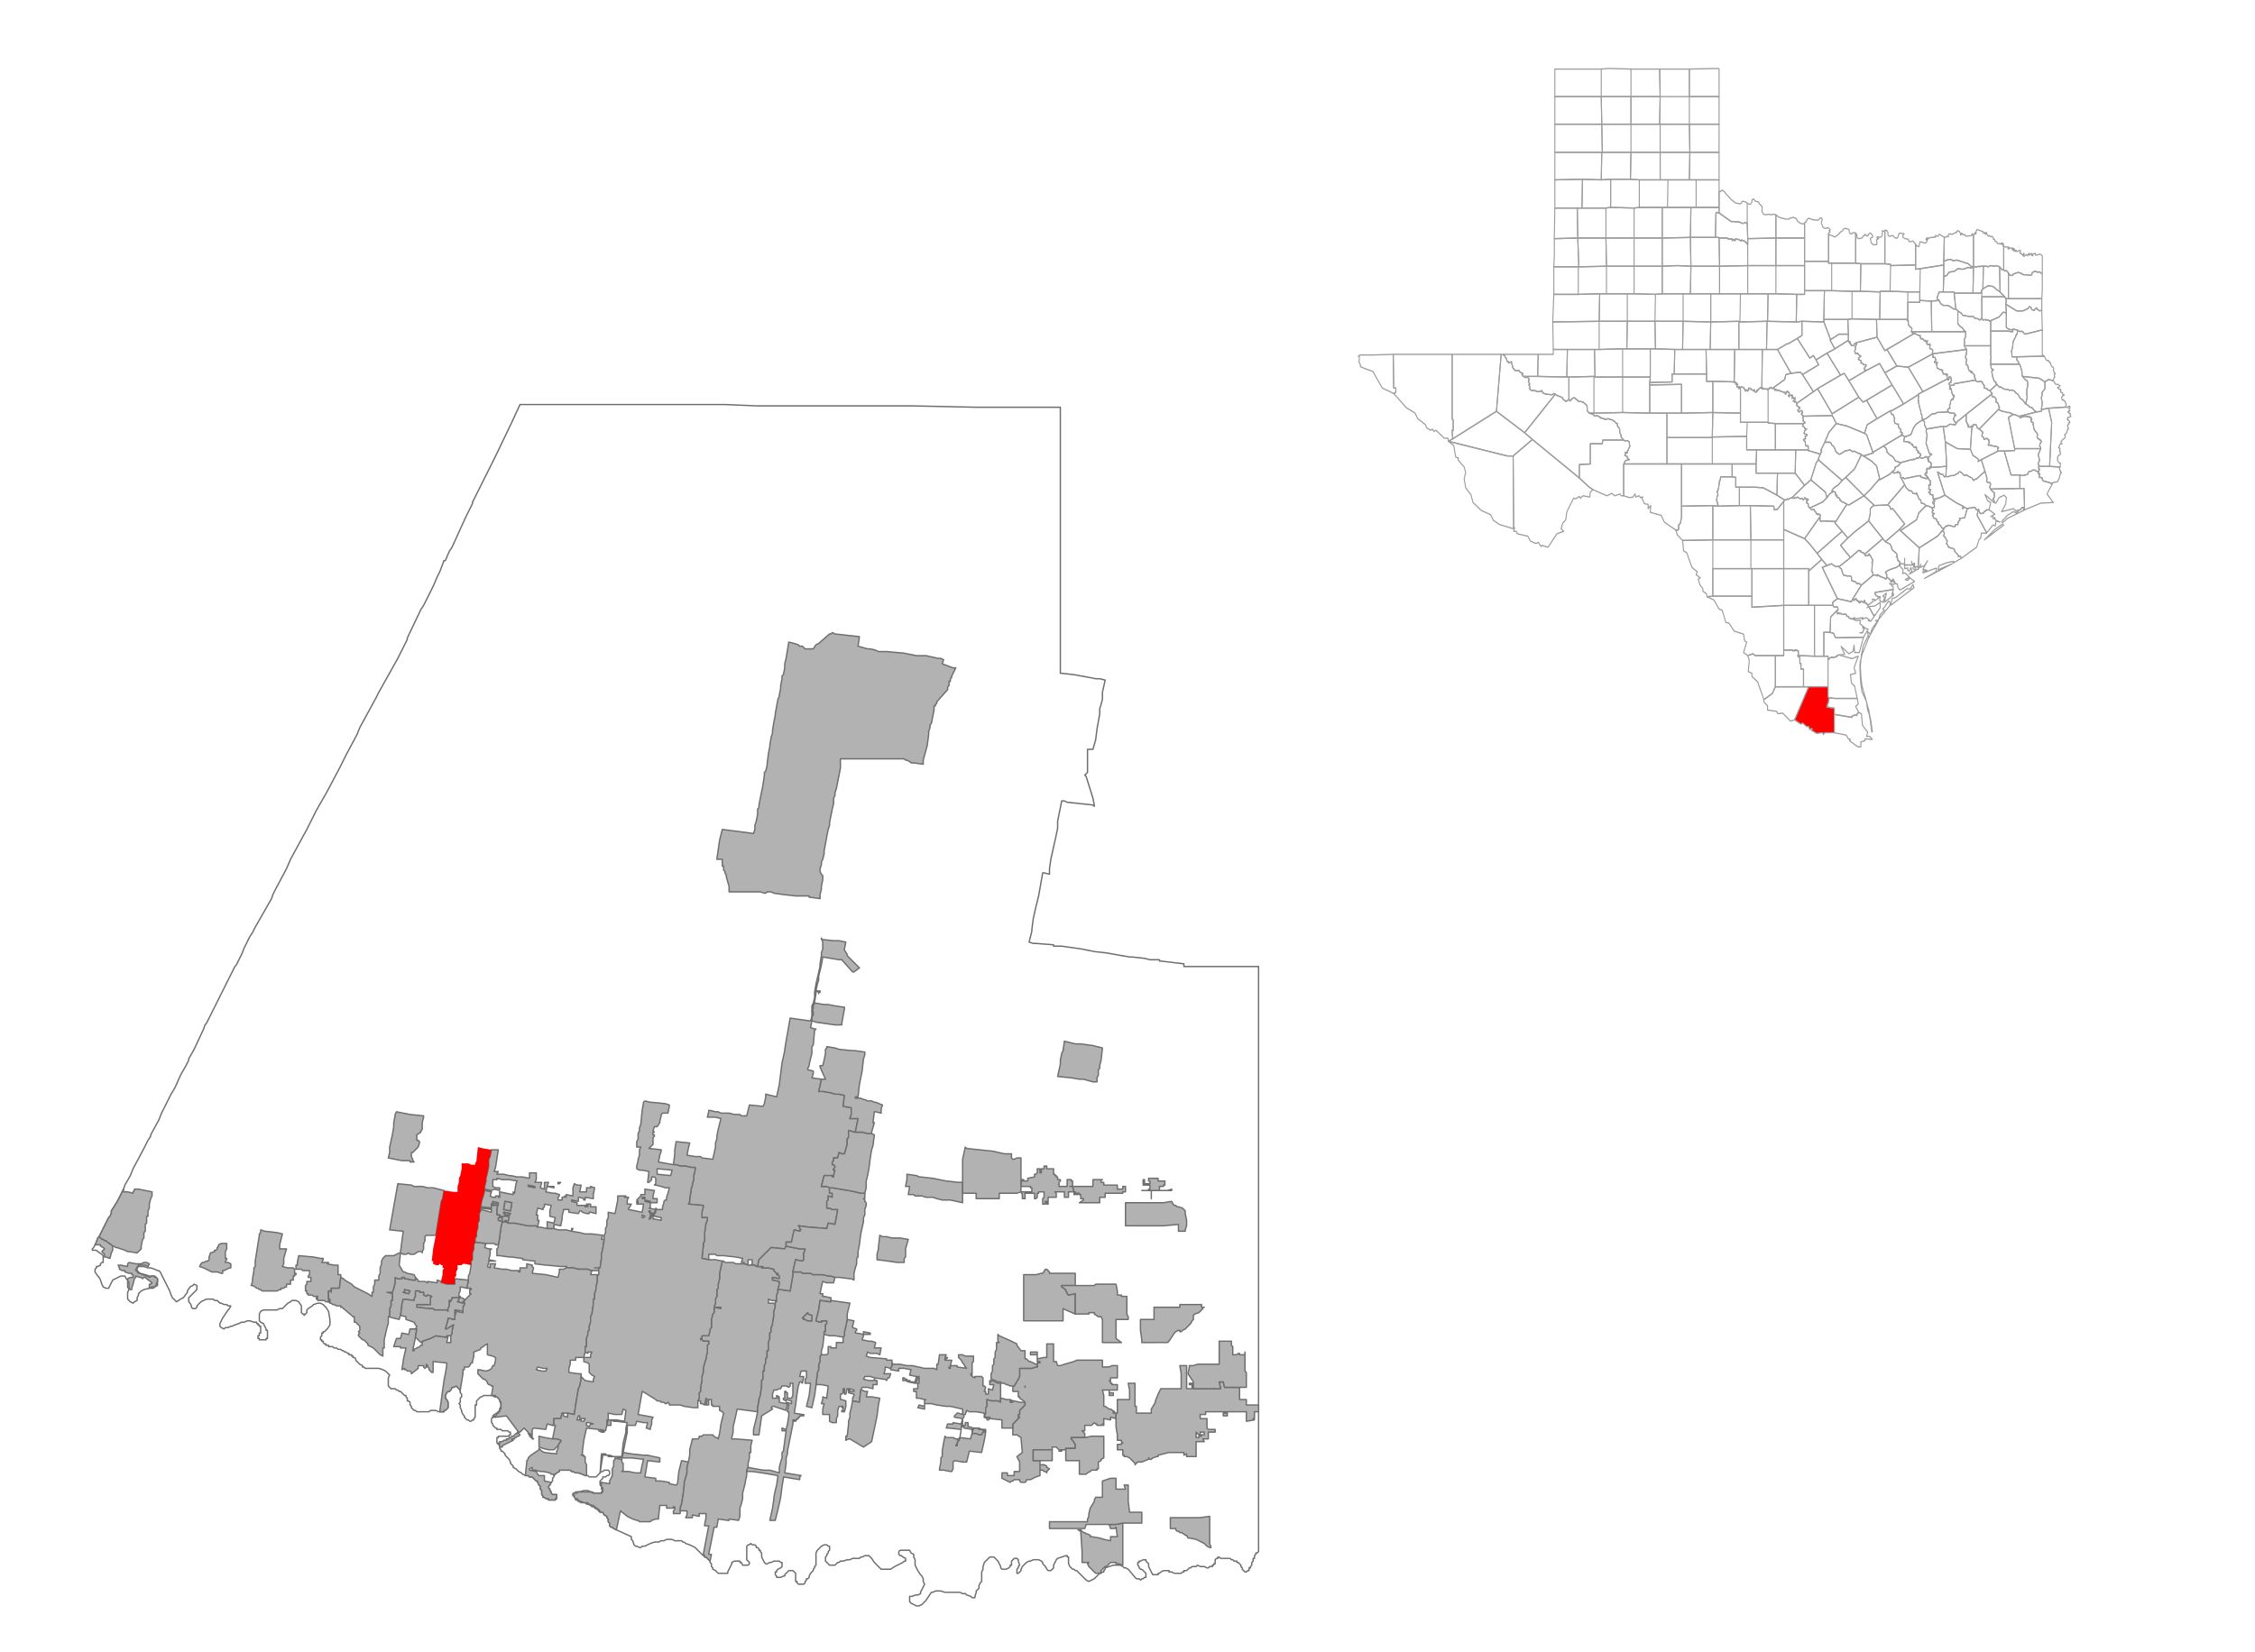<svg xmlns="http://www.w3.org/2000/svg" width="1062.992" height="778.998" viewBox="0 0 797.244 584.249"><rect x="0" y="0" width="797.244" height="584.249" fill="#333333" stroke="none"/><clipPath id="a"><path d="M0 0v584.249h797.244V0H0z"/></clipPath><path clip-path="url(#a)" fill="#FFF" fill-rule="evenodd" d="M0 584.716V0h797.278v584.716H0z"/><clipPath id="b"><path d="M0 0v584.249h797.244V0H0z"/></clipPath><path clip-path="url(#b)" fill="none" stroke="#6E6E6E" stroke-width=".48" stroke-miterlimit="10" stroke-linecap="round" stroke-linejoin="round" d="m77.28 460.38-.48-.48h-.96l-.48-.48h-2.4l-.96.48-.96.48-.96.96-.48.48v.48l-.48.48h-.96l-.48-.48v-.48l-.48-.96-.48-.48v-1.44l.48-.48.96-.96.96-.96.48-.48v-1.44l-.96-.48-.48.48-.96.48-.96 1.44v.48l-1.44 1.92-.96.48-1.44.96-.48-.48-.48-.48-.48-.48-.48-.96-.48-1.44-.96-1.92-.96-1.921-.96-1.92-.48-.96-.48-.48h-.48l-.96-.48-1.44-.48h-.96l-1.44-.48h-1.92l-.48.48v.96l.96.96 1.92.48 1.44.48h1.92l.48.48.48.48v2.4l-.96.48-.48.48H52.8l-1.92.48-.96.48-.48.48-.48.48v.48l-.48.96v.96l-.96.481-.48.48-.96-.48-.48-.48-.48-.48v-2.4l.48-.96-.48-.96v-2.401l-.48-.48-.48-.96h-1.44l-.96.48-.96.48-.96.48-.48.96-.48.96-.48.96h-.96l-.96-.48-.48-.96-.48-1.44-.48-.96-.48-.48-.96-1.44v-.96l.48-.48v-.48h.48l.96-.48v-.48l.48-.48h.48v-2.401l-.48-.48-1.44-.96-.48-.48h-1.44v-.48l.48-.48.48-.96.48-.96.48-1.44.48-.481.48-.96.48-.96.96-1.92.48-.96.48-.96.48-.96.48-.481.48-.96v-.96l.96-1.44 1.44-2.4.48-.96.48-.96.48-.961.48-.96.48-1.44 1.92-3.36.96-2.401 3.84-7.201 1.44-2.88.96-1.44v-.48l2.88-5.281.96-2.4.48-.96 2.4-4.801.48-.96 1.44-2.4 1.92-4.321 1.92-3.36.48-.961.48-.96v-.48l1.92-3.36 3.36-7.202.48-1.44.48-.48 2.4-4.8 1.44-2.88.96-1.921.96-1.92.96-1.92 1.92-3.841.96-1.92.48-.96.48-.48.96-1.92.96-1.921.96-2.4.48-.96 1.44-2.88.96-1.441.96-1.92 3.84-6.721 1.92-3.36.48-1.44.96-1.921 3.84-7.201 1.44-3.36 5.76-10.562 3.36-6.72 3.84-6.722 4.32-8.16 2.4-4.801 3.84-7.201.96-2.4 5.76-10.562.96-1.92 6.72-12.002 3.36-6.72v-.48l4.8-10.082.96-1.44 3.36-6.721 1.44-3.36.96-1.92 1.44-3.841h.48l1.44-3.36.96-1.44 4.8-10.562 2.4-4.8v-.48l1.44-2.881 6.72-13.442 5.76-12.002 2.88-6.24H256.32l11.52.48h54.72l22.56.48H374.88v94.092h.48l4.32.48 5.28.96 2.4.48h1.44l1.92.48-.96 4.32v2.401l-.48 1.92-.48 1.44v1.92l-.96 5.282-.48 3.84-.96 3.36h-1.92v8.161l-.96.96.48.48 2.4 7.682.48 2.4v.48l-.48-.48-9.12-.96-.96-.48h-.96l-1.44 7.2v2.401l-.48 2.4-1.92 8.642-.48 3.36v1.92l-1.92-.48h-.48l-1.44 8.161-.96 3.84-.96 4.321-.48 3.84v.48l-.96 3.841 1.44.48h.96l6.24.48v.48h2.88l6.72.96 4.8.96 4.32.48 8.16 1.441h.96l4.32.48 1.92.48h3.36v.48h.48l8.16.96v.96h26.4V548.712l-.48.48H444v.48l-.48.48v.96h-.48v.961l-.48.48v.96l-.48.48v.48h-.48v.96h-.48l-.48.48h-.48l-.48-.48-.48-.48v-.48l-.48-.48v-.48l-.48-.48-.48-.48h-.48v-.48h-.96l-.48-.48h-.48l-.48-.48h-3.36l-.48-.48h-.48v.48h-.48l-.48.48v1.44h-.48v.48h-.48v.48h-.96l-.48.48h-.48l-.96-.48h-1.44l-.96-.48-.48.48h-1.44l-.48.48h-.48l-.48.48-.48.48h-.96v.48h-.48l-.48.48h-2.4l-.96-.48h-.96v-.48h-1.92l-.96.48-.48.48h-.48v.48h-1.92l-.48-.96-.96-1.92v-.96l-.48-.48-.48-.48v-.48h-.96l-.96.48h-.48v.48h-.48v.96l.48.48v.48l.48.48h.48l.96.96.48.48v1.44h-.48l-.48.48h-.48l-.48.48-.48-.48h-.96l-.48-.48-2.4-2.88-.96-.48h-.48l-.48-.48-.96-.48h-2.4l-1.44.48-1.44.48v.48l-.48.48v.48h-.48l-.48.48h-.48l-.48.48-.48.48-.48.48-.48.48-.96.48-.96.48-.96-.48-1.44-1.44-1.44-1.44-.48-.48h-.48l-.48-.48h-.48l-.48-.48-.48-.48-.48-.96v-2.4h-.48v-.48h-.48l-2.88.96-.48.48-.96 1.92v.96l-.48.48-.48.48h-.96l-.48-.48-.48-.96-.96-.96v-.48l-.48-.48-.96-.48h-1.92l-.96.48h-.48l-.96.48-.48.48-.48.48-.48.48-.48.96v.48l-.48.48-.48.48h-.48v-1.44l.48-.48v-.48l.48-.48-.48-1.44v-.48l-.48-.48h-.96l-.48.48-.48.48v1.44h-.48v.48l-.48.48-.96.48h-1.44l-.48-.48v-.48l-.48-.96-.48-.96-.48-.48-.48-.48-.48-.48h-1.44l-.48.48-.48.48-.48.48-.48.48-.48 1.44v.96l-.48.96v3.36l-.48.481-.48.96v.96l-.96.96v.48l-.48 1.44v.48h-.96l-.48-.48-1.44-.48-.48-.48h-.96l-.96-.48H334.08l-1.44-.48h-1.92l-.96.48h-.48l-.96 1.44-.96 1.44-.96.96-.48.481-.96.48H324l-.96-.48-.96-.48-.48-.48v-1.92h.96l.96-.48h.96l.96-.48v-.48l.48-.96.48-.96.48-.961-.48-.96v-.96l-.48-.96-.48-.48-.96-1.44-.48-.96-.48-.96v-1.921l-.48-.96v-.96l-.96-.48-.48-.96h-3.36l-.48.48v.96l.48.48h.48l.48.48.96.48v.96h-.48l-.48.48-.96.48-1.92.96-1.44.96h-3.36l-.48-.48-1.92-1.92-.96-1.44-.96-.96h-1.44l-.96.48h-.48l-.48.48h-2.4l-.96.48h-.96l-1.44.48h-.96l-.48.48h-.48l-.48.48-.48.48h-1.92l-.48-.48-.48-.48-.48-.48v-1.44l.48-.48v-.48l.48-.48v-.48l.48-.48v-1.44h-.48l-.48-.48h-.96l-.96.48-.48.48-.48.48-.48.48-.48.96v4.32l-.48.48v.48l-.48.48v.48l-.48.48-.48.48-.48.96v.48l-.48.48h-.48v.48l-.48.48v.481l-.48.48h-1.92l-.48-.48v-.48h-.48v-2.88l-.96-.96h-1.44l-.96.96-.48.48v.48h-.48l-.96.48h-1.44v-.48l-.48-.48v-.96h.48v-.48l.48-.48.96-.48.48-.48V552.551H276l-.48-.48h-1.92l-.96.48h-.48l-.96.48h-.48l-.48-.48-.96-1.92v-1.44l-.48-.48v-.48h-.48v-.48l-.48-.48h-.48v-.48l-.48-.48h-.96l-.48-.48-.48.48h-.48l-.48.48V551.591l.96.96v.48l-.48.48h-1.92l-.48-.96h-.48v-.48h-1.92l-.96.48v.48l-.96 1.92-.48.96v.48h-3.36l-.96-.96-.96-.48v-.48l-.48-.48v-.96l-.48-.48v-.48l-.48-.48-.48-.48-.48-.48h-.48v-.48h-.48l-.96-.96-.48-.48-1.44-1.44-.96-.48-.96-.48-1.44-.48-.48-.48h-.48l-.48-.481h-2.4l-.96-.48h-1.92l-.96.48h-.96l-.96.48h-1.44l-1.44.48-.96.48-.96.48h-.96l-.48.48h-.48l-.96-.48h-.48l-.48-.48-.48-1.44-.48-.48v-.96l-5.28-2.4-.96-.48-.48-.48H216l-.48-.48v-.96l-.48-.48v-.961l-.48-.48v-.48l-.96-.48-.48-.96h-.96l-.48-.48-.48-.48-.96-.48v-.48h-.96l-.48-.48-.96-.48h-.48l-.48-.48h-1.44l-.96-.48-.48-.48h-.48v-.48l-.48-.481v-.48h-.48v-.96h.48l.48-.48h1.44l1.44-.48h1.44l.96.48h.48l.96.48h2.4v-.48l.48-.48-.48-.48v-.96l-.48-.48v-1.44l.48-.48.48-.48v-.48h.96l.48-.481h.48l.48-.48v-.96l-.48-.48h-1.44l-.48.48h-.48l-.48.48-.48.48-.48.48-.48.48h-2.4l-.48-.48h-.96l-.96-.48-1.44-.48h-.96l-.96-.48h-.48l-.48-.48h-.48"/><path clip-path="url(#b)" fill="none" stroke="#6E6E6E" stroke-width=".48" stroke-miterlimit="10" stroke-linecap="round" stroke-linejoin="round" d="M201.12 519.908h-3.36v.48l-.96.48-.48.48-.48.48v.48l-.48.48v.96l-.48.48-.48.96-.48.48v.48l.48.48v.48l.48.48v.48l.48.48h1.44V529.99h-.48v.48h-2.4v-.48h-.96l-.48-.48H192v-.48l-.48-.48v-1.44l-.48-.48v-.96l-.48-.48-.48-.96v-.48h-.48l-.48-.48-.48-.48-.48-.48h-.96l-.48-.481h-.96l-.96-.48-.48-.48-.96-.48-.48-.48-.48-.48-.96-.48v-.48l-.48-.48-.48-.48v-.48l-.48-.96-.48-.48-.48-.48-.48-.48v-.481l-.48-.48-.48-.48h-.48v-.48l-.48-.48v-.96l-.48-.48-.48-.48v-1.92h.48v-.48H180v-.48h.48v-.961H180l-.48-.48h-1.92l-.48-.48h-1.44v-.48h-.48l-.48-.48-.48-.48v-.48l-.48-.48v-1.44l.48-.48v-.48l.48-.48.96-.48.48-.48.48-.481v-.48l.48-.96v-.96l-.48-.96v-.48l-.48-.48-.48-.48h-.96l-.48-.48h-3.36l-.48.48h-.48l-.48.48-.48.48-.48.48v1.44H168v4.32l-.48.48v.48h-.48l-.48.48h-.48l-.48-.48h-.48l-.48-.48-.48-.48v-.48l-.48-.48-.48-.96v-.48l-.48-.96v-.96l-.48-.48.48-.48v-1.44l.48-.48v-.96l-.48-.48v-.96l-.48-.481-.48-.48-.48-.48-.96.48h-.48l-.48.96-.48.48h-.48l-.48.48-.48.96v.96l.48.48.48.96v1.92l-.48.48-.48.481h-.48v.48h-1.92l-.96-.48h-1.92l-.48.48h-4.32l-.48-.48h-.48l-.48-.48-.48-.48v-.48l-.48-.48v-.96l-.48-.48H144v-.96l-.48-.48v-.48h-.48l-.48-.48-.48-.48-.48-.48h-.48l-.48-.48h-.48l-.48-.481h-1.44l-.48-.48-.48-.48v-2.88l.48-.96-.48-.48-.96-.96-.96-.48-1.44-.48h-4.8l-.48-.481h-.48v-.48l-.96-.48-1.44-1.44v-.48l-.48-.48h-.48v-.48h-.48v-.48h-.96v-.48h-.48l-.48-.48h-.48l-.48-.48h-.48l-.48-.48h-.96l-.48-.48h-.96l-.48-.48h-1.44v-.481h-.96v-.48h-.48l-.48-.48v-.48h-.48v-.48h-.48v-.96l.48-.48v-.96h.48v-.48h.48l.96-.96.96-1.44V466.62l-.48-2.88-.96-1.44-.96-.96-.96-.48h-.96l-1.44.48-.48.48-1.44.96-.48.48v.96l-.48.48-.48.48v-.48h-.48l-.48-.48v-2.4l-.96-1.441-.96-.48h-1.44l-.48.48-.96.48-.48.48-.48.48-.96.96h-.96l-.96.48H93.12l-.96.48-.48.96v2.4l.48.48.96.481.48.96.48.96v.48h.48v2.88h-.48v.48h-2.4v-.48h-.48v-.96h.48v-.96h.48v-2.4h-.48v-.48h-.48v-.48h-.48v-.48h-.96l-1.44-.48h-.96l-.96.48h-.96l-.96.48-1.44.48-.96.48h-.48l-.96.48h-.96l-.48.48-.96-.48-.48-.48v-.96l.48-.96.48-.96.96-1.44.96-1.44.48-.48.48-.96h-.96l-.48-.48h-.96l-.96-.48h-.48l-.48-.481"/><g fill="#B2B2B2" fill-rule="evenodd" stroke="#6E6E6E" stroke-width=".48" stroke-miterlimit="10" stroke-linecap="round" stroke-linejoin="round"><path clip-path="url(#b)" d="m392.64 540.55-.48-1.44h2.4l2.4-.48V553.512l-1.44-.48h-.96v-.48h-1.92l-1.44 1.44h-.48l-.48.48-.96.96v.48l-.48.48h-1.44l-.48-.48-.48-.48-.48-.48-.48-.48-.48-.48-.48-.96.48-.48h-2.4v-3.84l-.48-7.201-.96-.48h.96l.96.96h.48l.48.48h.48l.96.48v.48h.48l2.88.48 1.44.48 2.4.48v-1.44h2.4l-.48-3.36-.48.48h-1.44zM386.88 417.174h2.88-.48v.96h.96v.96h4.8v1.44h1.92v-.96h.96v1.92h-.96v.481h-6.24v1.44h-1.92v1.92H381.6l1.44-.96v-.48h-.96v-1.44h-.48v-.48h-.48v.48h-.48v-.48h.48-.48v.48-.48h-.48v.48h-.48v-.48h.48v-.48h-.48l-.48-1.92h7.2v-2.4h.48zM289.44 351.406v-.48l-.96-.48v.96l-.48 2.88v.48l-.48.96v.96l-.48.96h.48v1.44l-.48.48v1.441l-.48 2.4 1.44.48h.48l-.48.48-.48 5.281-.48.48v2.4l-.96 3.841v.48l-.48.96v.48l1.92.48v.96l-.48 1.44 3.36.48-.48 2.401-.48 1.92h1.44l2.88.48 1.44.48h1.44l1.92.48-.48 3.841 2.88.48v2.4l-.48 1.44h2.88l-.96 4.801h-.48l-1.44-.48H300v2.4l-.48.48v1.92l-.96 3.361h-.96l-.96-.48-.48 1.92h-1.44v.96l-.48.48v.96h.48l.48.48v.48l-.48.48v.48h.48l-.48 1.921v.48h-.48v-.48h-2.88l-.48 1.92-.48 1.92h1.92l.96.48v1.921h.96v1.44l-1.44-.48v1.44l-.48.48v2.4h.96l.96.48h1.92l-.48 2.881-.48 2.4-2.4-.48-.48 1.92-6.24-.48-3.84-.48h.48v.96l.48.48-.48.48-1.92-.48-.48 1.92-.48 2.401h-1.92v1.44l-.48.96-4.8-.48-2.88 2.88-.96.961-.48.48-.48 2.4h-.48l-.48-.48h-1.44l.48-.48v-1.44h-1.44v1.92l-1.44-.48v-.48h-.96l.48-1.44-2.4-.48-4.32-.48h-2.4l-.48-.48h-2.4v1.92l-2.4-.48.48-4.32v-.96l.48-.96v-2.881l.48-3.36.48-.96v-.96h-1.92v-1.921l.48-1.92v-.48l-5.28-.48.48-.96v-.96l.48-2.881v-.48l.48-1.44v-.48l.48-1.44v-1.44l.48-1.921v-.96h-1.44l-1.92-.48h-1.92l-1.44-.48h-.96l.48-3.84v-1.441l.48-2.88 4.8.48-.48 1.92-.48 2.4 2.88.48h1.92l.48.48 3.84.48.96-4.32v-1.44l.48-1.44v-.96l.48-2.4.48-1.921.48-1.92-1.92-.48h-2.88l.48-1.92v-.48h.48l1.92.48h.96l.96.48h2.88l1.92.48h1.92l.48.48H264l.96-3.841 4.8.48.48-.96.48-2.4v-.96l3.84.96.96-4.321.96-7.681.96-4.32v-.48l.48-2.881 1.44-8.161 3.36.48 3.36.48h.48l.48-1.44v-3.84l.48-.96.48-1.921v-1.92l.48-2.88 1.44-6.241v-.96l.48-2.881v-.96l.48-1.44v-2.4l-.48-1.44v.48l4.32.48h1.92l2.4.48-.48 2.4v.48l.96 1.44v.48l2.88 2.88 1.44 1.44-1.92 1.44h-.48l-3.84-4.32h-.96l-5.76-.96-.48 2.88-.96 3.841v1.44l-.48 1.44-.48 2.4h1.44v.48h-.48v.48zM349.92 489.664v-1.44l.48.48v-.48h.48l.96.48.96.48h.96V495.904l-.96-.48h-2.4l-1.44-.48v2.4l-.48.48V499.746l-.48 1.44h1.92v.48l-.48.48h-.48v-.48l-.96-.48v-1.44l-2.88-.48h-2.4l-.96-.48-.48 1.44h-.48v.96l-.48.48v1.92l-.48.48h1.44v-.96h.96v1.44h.48l1.44.48h1.92v.48h.96l.96.48v.481h-.48l-.48.96h-.96l-.96-.48h-1.44v-.96l.48-.48h-.48l-2.88-.48v-.48h-.96v.96l-.48 2.88v.48l-.96 1.44v.96h-.48l.48-.96.48-1.44.48-.48.48-2.88-4.32-.48h-.96l.48-1.44h1.92v-.48l2.88.48.48-1.92-2.88-.48v-.48l.48-.48.48-.48h.48l1.44.48v-1.921l-4.32-.96h-1.44l-3.36-.48-1.92-.48h-2.4v1.92l-2.4-.48.48-.96 1.92.48v-2.4h.48-.48l-1.92-.48H324v-2.4h-.96v-.961h1.44v-1.92h-.96l-2.4-.48-.96-.48h-.96v-.96h.48l.48.48h.48l-.48.48h1.44l.48.48h1.44l.48-1.92.48.48-.48 1.44.48-1.44.48.48v1.44-2.4H324l-2.4-.48.48-1.92-2.4-.48h-1.92v.96l-2.88-.48v-.48l.48-.961v-.96l.48.48h2.4l2.4.48h1.92l4.32.96h3.36l.96.48v-1.92h.48l.48-3.36h2.4l-.48.96h.96l-.48.48h-.48v.48h2.4l-.48 1.92h2.4v.48l3.36.48-.48-.48-.48-.96-.48-.48-.48-.96-.48-.48-.48-.48v-.96h1.44l.96.48h2.88v1.92l-.48.48v3.84h-.48v.48h.48v.48l.96.48v-.48h2.4l.48.48v2.88h.48l.48.48-.48 1.441h.48v.96h.96v-1.92l1.44.48.48-1.92h-1.44zM336 483.423h-.48v.48h.48v-.48zM175.68 442.138v-.48l.48-.48v-.96l.48-2.4v-.481l.48-3.36.48-1.92h1.44l.48.48h2.4l4.8.96h2.88l.48.48h.96l2.4.48h2.4l1.44.48h2.88l1.92.48 2.88.48 1.92.48h2.4l3.84.48-.48 1.44h.96l-.48 3.36-.48 1.92v1.441l-.48 3.36h-.48v.96h-2.88l-.96-.48h-3.36l-1.92-.48h-1.92l-.48-.48h-1.92l-4.8-.48h-.48l-3.84-.48v-.96l-4.32-.48v-.48h-.48l-3.36-.48H180l-3.36-.48h-.96v-1.92zm34.56 6.24h.96-.96.96-.96zM358.08 523.748h-.48l-.48.48-1.92-.96-.96-.48v-1.92h1.92v.96h2.4v-1.44h1.92v-3.36l-.96-1.92 1.92-1.441-.48-5.28-1.44-.96h-1.44V503.585l2.4-2.4H360v-.96h.48v-1.441l.48-.48.48-.48.48-.48.48-.48v-.96l-.48-.48-1.44-.96v-.48H360v-1.92h-1.92v-1.921h.48l1.44-2.4.48-.96v-2.88h4.32l1.44-.481h.48v-1.44h.96v-.48h-.96v-2.4h-2.4v-.96h2.4v2.4l2.4-.48h.96v-4.801h2.4v6.24h.96l.48 1.44h.96l1.44-.48 3.36-.96.96-.48H389.76v2.401h2.4l.96-.48h1.92v4.32h-2.4v.96h-.48l.48.48v.48h.48v.48h1.92V491.585h-2.88v.96h1.44v.96h-1.44v-1.92h-2.4l.48 1.92v3.84h.48l1.44.96h.48l1.44.961h-.48v.48h.96v1.92l-1.92-.48v.96l-2.4-.48v2.4-.48h-.48v.48h-1.92v-.48h-.48l-.48-.48-.96.96h-2.4v1.92h-.96l.96.961v1.44h-4.8v.48l.48.48.96 1.44v1.44h-3.36v.48h-1.92.48v.48h-.96v-.48l-.48-.48-.48-.48H372v.96H365.28v3.841h2.4v3.36-1.92h1.44l.96.48v.48l.96.48-.48.48-.48.48v.48l-.48-.48h-.48l-.48-.48h-.96v1.921l-1.44.48-.96.48-.96.48h-1.44v.48l-.48.48h-1.44l-.48-.48v-.48h-1.92l-.48.48zm4.32-33.124v-.48.48zm-4.32 4.8v.48h-.96v-.48h.96z"/><path clip-path="url(#b)" d="m165.12 455.1.48-2.401v-1.44l.48-.96.48-2.88v-1.44l.48-.48v-2.401l.48-1.44v-1.44l.48-.96 3.84.48-.48 1.44 1.44.48h.96l-.48.48v1.44l-.48 1.92 2.4.48h-2.4v.48l-.48 1.44.96.48v-1.44h1.92l-.48 1.44 2.88.48h1.44l1.92.48h2.4v.48h.48v-1.44h2.4v-1.44l1.92.48v.48l.48.48-.48 1.92 4.8.48 4.32.96.48-1.92v-.96h1.44l.96-.48v-.48l.48.48h1.92l1.92.48h3.36l.96.48h.48l-.48 1.44h2.88l-.48.48v1.921l-.48 1.92v.96l-.48 1.44v1.92h-.48V461.34l-.48 3.36-.48.96v1.92l-.48 1.441v1.44l-.48.48v.96l-.48 1.44v2.881h-.48v1.92l-.48 1.92h-2.88v.96h-1.92v1.44l-.48 1.441v1.44l3.36.48h.96v1.92l-.48 2.4-.48.961-.48 2.88-.48 2.88-.48 3.361-2.4-.48h-1.92l-.48 1.92h-2.4v1.92l-.48.48-1.92-.48-.48 1.92-4.32-.48-.48.48V507.427l-.96-.48v.48h.48v.48h.48v.48l.48.48h-.48v-.48h-.48v-.48h-.48v-.48l-.48-.48v-.48l-.48-.48-.48-.48-.48-.48-.48.48-.96.96h-.48v.48l.48.48-.48.48h-.48l-.48.48h-.48v.48h-.96v.48h.48l-3.84 1.92v.48h-.96v-.96l-.48-.48h.48v-.48h.96l.48-.48h.96v-.48h.96v-.48h.48l.48-.48h.48l.48-.48.48-.48h.48v-.48h.48l-4.32-5.76-3.84.48h-.96l.48-.48h.48l.48-.48v-.48h.48v-.48h.48v-.961h.48v-2.4l-.48-.48v-.48l-.48-.48-.48-.48h-.48v-.48h-1.44l.48-2.881v-.48h-.48l-.48-.48h-.48l-.48-.48v-.48l-.48-.48-.48-.48h-.48l-.48-.48-.96-.96-.48-.48v-1.44h.48l2.4.48 1.44-.48.48-.48.48-.961h.48l.48-1.92v-.96l-.96-.48-1.92-.48v-3.841l-.96.48-.48.48-.96.48v.48l-2.4.96v1.44l-.48 1.92v.48h-.48l-.48.96-.48.481h-1.44v.96h-.48v1.44l-.96 5.761v.48-.48l-.48-.48-.48-.48-.48-.48-.96.48h-.48l-.48.96-.48.48h-.48l-.48.48-.48.96v.96l.48.48.48.96v1.92l-.48.48-.48.481h-.48v.48h-1.44v-.48l1.44-10.561.48-2.4.48-2.881v-.96l-4.8-.48v3.84h-.48l-.48-.48-.48-.48v-.48l-.48-.48v-.48l-.48-.48v.96l-.48.48-.48-.48v-.48h-1.92v.96l-2.4 1.92v-.48l-.48-.48H144l-.48-.48h-.48v-.48l-.96.48.48-2.88v-.48l.96-4.32h-1.92v-.48h-2.4l.96-2.881h1.44l.48-1.92 2.4.48.48-1.92h2.4l-.48 2.88-.96 4.8h.48v-.48l.96-.48.96-.48.48-.48h.48v-1.44l2.88-.96 1.92-.96 3.36.48h.96l-.48 1.92h1.44v-2.4l.48-.96v-.96l.48-1.92-2.4 1.44h-.48l.96-3.361v-.48l2.4.48v-.96l.48-1.92v-.48.48l2.4.48v-1.92l.48-.96V459.9l2.4-2.4h-.48v-1.44h.48v-.48h-1.44v-.48zm27.84 29.763.48-.96H192l-1.92-.48-.48.96 1.92.48h1.44zM116.16 460.38h-.96l-.48-.48h-2.4v-.48h-.48v-.48h.48v-.48h-1.44l-.48-.48h-1.44v-.48h-.48v-.96H108v-1.92l.48-.48v-.96h1.44V451.738h-.96v-.48l.48-.48v-1.44h-2.4l-.48-.48h-1.92v-1.44h.48v-.96l.48-2.401 5.28.48 2.4.48h.96v.48l-.48.96h2.4l-.48.48 2.4.48h1.44v3.36h.96v.96l-.48 3.841h-2.88v1.44-.48h-.96v2.88h.48v.961l-.48-.48v.48zM288.48 489.664l.48-3.84v-.48l.48-.96V482.462l.48-.96v-1.92l.48-.48h1.92l.48-.48v-2.4h.96v.48h1.92v-1.921h2.4v-1.92l.48-.48v-1.44l.48-1.92.48-2.401 2.4.48-.48 1.92v.48l1.44.48v.48l-.48.48v.48h.48l2.4.48v.48l-.48 1.44 2.4.48h.96l1.44.48-.48 1.921h2.4l-.48 2.4-.96-.48h-2.4l-.96-.48-.48 1.44 1.44.48 5.76.48v.48h1.92v1.92l-.48.961-1.92-.48v.96l-.48 1.44h2.4l-.48 1.44h-.48l-.48.96-.48-.48H312h.48l-3.36-.48-1.44-.48h-1.92l-.48.96 1.92.48h1.92v-.48l.48.48h.48v1.44h-1.44v1.441l-1.92-.48h-1.92l-.48.96-.48 4.32-2.4-.48v-.96l.48-.96v-.48l-1.92-.48v-1.44h-.48l-.48 1.92h-.48v-1.92h-.48v1.44l-.48.48h-.48v1.92h.48l1.44.48v1.92l-.48 1.921h-.96v-.48h.48v-.96h-.48l.48-.48h-1.44l-.48 1.44v1.92l-.48.96v1.44h-1.44l-.96-.48v-2.4h-2.4v-1.92l.48-1.92h-.96l.48-1.44v-.96l1.44.48v-.48l.48-3.841-2.4-.48h-1.92zm13.44 2.4v-.48l-1.44-.48v.96h1.44zm3.36-21.123 2.4.48v.48h-2.4v-.96zM240.48 534.31v.96h-2.4v-.96l.48-.48v-.96h-.48v.48h-2.4v-.96h-2.4l-.48 4.32v.48h-.96l-1.44.48-.48.48h-3.84l-.48-.48h-.48l-1.44-.48-1.92-.96-2.4-1.92-1.44 6.72-.96-.48-.48-.48H216l-.48-.48v-.96l-.48-.48v-.96l-.48-.48v-.48l-.96-.48-.48-.96h-.96l-.48-.48h.48l-.48-.48-1.44-.96-.48-.48h-.48l-.96-.48h-.48v-.48h-1.44l-.96-.48h-.48l-.48-.48-.48-.48h-.48l-.48-.481v-.48l-.48-.48.48-.48h.96l.48-.48h4.32l.96.48h2.88l.48-.48v-1.44h-.48v-1.44l-.48-.48h.48l2.88.48v-.96l.96-1.921v-2.4l.48-.96v-1.92l.48-.48v-.48l1.92.48h.48v.96l.48.48v2.4l-.48.48h2.4l2.4.48h1.92v-.48l.48-2.4.48-1.92-4.32-.48h-3.36l.48-1.921 2.88.48 4.32.48h1.44l4.32.96v1.44l-4.32-.48-.96 5.761 3.84.48v.96h1.92l2.88.48v.48l2.4.48.48-.48.48-4.32.96-3.84 2.4.48-.48 1.92v1.92l-.96 3.36v.96l-.48 3.84-.48 2.881-.48 1.44v.96zM398.88 530.47v.48l.48 3.84h4.32v3.84H396.96l-2.4.48H384l-.48 1.44h-12.48v-2.4H384.48v-.96l.48-.96v-.96l.48-1.92 1.44-2.4v-.48l.48-.961h2.4v-5.76l2.88-.96h1.92v3.84h3.36l-.48-1.44h1.44V530.468zM89.76 448.858v-.48l.48-.48v-1.92l1.44-9.121v-.48l.48-.48v-.96l1.44.48 4.32.48 1.92.48-.96 3.84v1.44h2.4l-.96 3.361v1.92l-.48.96 1.92.48h1.92l.48.48v1.44h.48v.48h-.48v.48h-.48V452.7h-.96v1.44h-1.44v.96h-.48l-.48.48h-.96v.48h-.48l-.96.48H92.64l-.48-.48h-.48l-.48-.48h-.48l-.48-.48-.96-.48h-.48l.48-1.44v-.96l.48-2.88v-.48z"/><path clip-path="url(#b)" d="M254.4 497.345H252v-.48h-.48v-1.92h-.96v1.92h-.96l.48-1.92-.48-.48-.48 2.4-.96-.48h-.48v-.96h-.96l.48-.96v-1.92l.48-.48V490.623l.48-2.4v-1.44l.48-1.44v-1.44l.48-1.921.48-1.44v-.48l.48-1.92v-2.401l.48-.48v-.96h-1.92l-.48-.48h-.48v-.48h.48v-.96h2.4l.48-1.92v-.48l.48-.48v-2.881l.48-1.92.48-.48v-1.92l2.4.48v-.48h-2.4l.48-1.44v-1.441l.48-.96v-2.4l.48-.48v-1.44l.48-1.921v-1.92l.96-4.32h.48l.48.48h2.88l.96.48h2.88l1.44.48h2.4l.48.48h2.4l-.48.48h2.4l1.92.48v.48l.96.96v.48h.48l.48.48v.96l-2.4-.48v.96h.48l1.92.48v.96l-.48 1.92v.96l-.48.96v1.92h-1.92l-.96-.48v1.441h1.92l.48.48v.96l-.48 1.44v1.44l-.48 2.881v.48l-.48.96v1.44l-.48.48v1.92l-.48 1.44v2.881h-.48v2.4l-.48.48v1.44l-.48.96V484.864h-.48v2.88l-.48.48v1.92l-.48 3.361-.48 1.44v.48l-.48 2.4v1.441l-7.2-.96-.96 4.32-.48 1.92v1.921l-.48 1.92v.48h1.44l5.76.48-.48 1.92v2.4h-.48v1.921l-.48 1.92v1.44l-.48.96V521.829l-.48 1.92v.48l-.96 3.84v1.921l-.48 1.92-.48 1.44v2.88l-.48 1.441-3.36-.48v.48h-.48l-3.36-.48-.48 2.88h-.96l-1.92 9.602h.96l-.48 2.4-.48-.48-.48-.48-.48-.48h-.48v-.48l-.48-.48 1.92-10.082h-1.44v-.48l.48-2.4v-1.44h-2.4v.96l-2.4-.48v.96h-2.4l.48-.96v-1.44h-2.4v-.96l.48-1.44.48-2.881.48-3.84v-.96l.96-3.361v-1.92l.48-1.92.48-2.4v-1.921l.96-3.84h1.92l.48-.48v-.48h.96l.48-.48H252l.48.48.48.48h.48l.48.48.48-1.92.48-3.361.48-1.92.48-1.92-.48-.48-.96-.481v-1.44zM206.88 423.415v.96h-.48v-.48l-1.44-.48h-.48v1.44l-2.4-.48v.48l1.92.48v.96h2.88v.48h.48v-.96h.48v.96-.96h.96v.96h1.92v2.4l-1.92-.48h-.48v.48h-.96l-1.44-.48-.48-.48h-.48l-.48.96-3.36-.48v-.96h-1.92v.48l-.48 1.921v.96l-.48 2.4-2.4-.48v1.44h-2.4v-2.4l2.4.48.48-1.92-1.92-.48v-1.92l.48-1.92-2.4-.48v.96l-.48.48v.48l-1.92-.48-.48 2.4h.48v1.92h.48l-.48 2.4-.48-.48h-2.88l-4.8-.96h-2.4l.48-2.4h-3.36v-.48h-.96v-2.4l.48-1.44v-.48l-1.92-.48v.48l-.48.48 1.92.48h-1.92v.96l-3.84-.48.48-2.4.48-1.44.48-1.921 2.4.48-.48 1.44.96.48h.96v-.48h1.44l-.48.48h.48v-1.92l2.4.48 2.4.48v-.96l.48.48.48-3.36.48-.96-2.88-.48h-2.4l-1.92-.48v.48h-1.44v2.4l.96.48h1.44v.96l-1.92-.48-.96.48-2.4-.48v-.96l.48-1.92v-.96l.48-1.921.48-2.4v-2.4l.48-.96.48-2.401h2.4l-.96 6.24-.48 1.441h1.44l-.48.96h2.4l1.92.48h.48l2.4.48h1.92l2.4.48v-1.92h2.4v2.4l-.48.96h2.4l-.48 1.92 1.44.48v-2.4h1.44l-.48 1.44h2.4v.48l-2.4-.48-.48 1.92 2.4.481h.96l1.44.48v.48l-.48.48v.96h1.44v-.96h.48l.48-.48.48.48v-.96l2.4.48v-2.88l.48-1.44.96.48h1.44l-.48 2.4h2.4v-1.44h1.44v-.48l1.44.48-.48 2.4v1.44l-2.88-.48zm-28.8 5.28v.48h.48v.481H180l.48-.48-2.4-.48zm11.04-8.64v-.48l-2.4-.48v.48l2.4.48zm-8.64 8.16.48-2.88-2.4-.48-.48 2.88 2.4.48zm-4.32 3.361v-.96h1.44v1.44l-1.44-.48zm25.92 3.84v-.96h.48l-.48.96zm-4.8-16.801v-.48h.96l-.48.48h-.48zm-18.24 13.441h-.48v-.48h.48v.48zm18.24-13.922v.48-.48zM395.04 507.906v-.48l-.48-2.88v-4.8h.48v-4.801h4.32v-3.36l-.48-2.401h2.4v8.16h.48v2.401H407.04v-1.44l1.44-2.4v-.48l.96-2.4.96-1.921H417.6V485.824l-.48-2.881h2.4V491.104h1.92v-1.44h-.96v-.48h1.44v1.92h9.6l-.48-2.4h1.44l.48 1.92h5.28v4.32h2.4v1.92h4.32v2.401h-1.44v2.4h-.48v.48h.48l-2.88.48v-3.36H426.24v.96h-1.92v1.44h2.4v3.36l.48.48h2.4v.961h-2.4v2.4h-1.92l.48.96h-2.88V515.107h-3.36v-.96l-.96.48v-.96H413.28l-3.84.96v.48h-.48l-1.44.48-.48.48h-.48l-.48-.48v.48l-2.4.96h-1.44l-.48.48-.48.48v-.48l-.48-.48-.48-.48-.48-.48-.48-.48-.96-.48h-.96v-.48h-.48v-1.92h-1.92v-1.92h1.44v-.48h.48l-.48-.48v-.48h-1.44v-1.44zm27.84-.48v.96h.96v-.48h.96l-.48-.48h-.48l-.48-.48-.48-.48v.96zm1.44 0h1.44v-.96h-1.44v.96zm8.16-7.68h.96v-.48h.48v1.44h-1.44v-.96z"/><path clip-path="url(#b)" d="M278.88 500.225v-.96h-.48l.48-2.4-.48-.48-.48 2.4-4.32-1.44h-.48l-.48.48.48.48-3.84 2.4-.96 6.721h-1.92v-1.92l.96-3.84.48-2.4v-1.441l.48-2.4v-.48l.48-1.44.48-3.361v-1.92l.48-.48v-2.88h.48V482.942l.48-.96v-1.44l.48-.48v-2.4h.48v-2.881l.48-1.44v-1.92l.48-.48v-1.44l.48-.96v-.481l.48-2.88v-1.44l.48-1.44V460.38h.48v-2.4l.48-.96v-.96h.96l3.36.48.48-2.88.48-2.881v-1.44.48h2.88l.48.48h2.88l.96.48h3.36l1.92.48h.96l1.44.48-.48 1.92h-2.4l-1.44-.48-.48 1.92-.48 2.4h.96v.96h.48l2.4.48V460.38h-.48l-3.36-.48-.48 3.36-.48 1.92-.48 1.92 1.44.48h.48v-.48h1.92v.961l-.48.48v2.4h-.48v.96l-.48 4.321-.48 1.44v1.44l-.48.48v1.92l-.48.96V484.384l-.48.96v.48l-.48 3.84v.48l-.48 3.361-.96 4.32-1.92-.48.96-3.84.48-4.32h-1.92v-1.44l.48-.48v-2.4h-1.92l-.48 1.92h1.44l-.48 2.4-.48-.48h-.48l-.48 1.44-.48 2.88-.48 3.84-.48 2.881 2.88.48h.48v.48h-1.44v.48h-.48v.48h-.48v.48h-.48v.48h-.48v-.48h-.48v1.44l-1.92 9.602v.96l-.48 1.44v1.92l-.48 3.36 5.76.961-.48.48v.96l-5.76-.96v.48l-.48 2.88-.48 3.841-.96 4.32-.96 3.841h-1.92l.96-4.32.48-3.36v-.481l.48-2.4.48-1.92.48-3.361-5.76-.96-3.36-.48H264v-.48l.48-.96 5.28.96h2.4l3.36.96v-1.92l.48-1.92.48-1.44v-1.921l.48-.48.96-7.201h-1.44v-.96l1.44.48.48-1.92.48-2.88v-.48zm-3.36-6.24-.48.48h.48v1.44l2.4.48v-.48l1.92.48v-.96l-1.92-.48v.48l-.96-.48v-.48h.48v-2.4h.48v.48h.48v1.92h1.44l.48-.96v-4.321h-.96v.96l-.48.48-.96-.48h-1.44l-.48.96h-.48l-.96.48h-.96l-.48 1.44v1.44h1.44v-.96l.96.48zm8.16-27.844h.48v.48h.48l.96.48h1.44v-1.92l-1.44-.48v-.48l-1.92 1.92zM231.84 416.694l-.48-.48h-.96v.96l-.96.96h-.48l.48-3.84-2.4-.48h-.96l-.96-.48v-.96l.48-1.92v-.48l.48-1.44V406.612l.48-.96h-1.44v-1.92l.48-.96v-1.92l.48-.96v-.961l.48-1.44.48-4.8.48-2.881.48-.48 1.92.48h.48l4.8.48 1.44.48v.48l-.48 2.4h-1.92l-.48.48v.48l-.48 1.92v.48l-.96 1.44h-.96l-.48 1.441.48.48h-.48v.96h.48v.48l-.48.48v2.4l-.48.48-.96.96 4.32.481v.48l-.48 1.44-.48 2.4 5.28.96h.96l1.44.48h1.92l1.92.48h1.44v.96l-.48 1.921v1.44l-.48 1.44v.48l-.48 1.44v.48l-.48 2.881v.96l-.48.96 5.28.48v.48l-.48 1.92v1.921h1.92v.96l-.48.96-.48 3.36v2.881l-.48.96v.96l-.48 4.321 2.4.48h2.4l2.4.48-.96 4.32v1.92l-.48 1.921v1.44l-.48.48v2.4l-.48.96v1.441l-.48 1.44v1.92l-.48.48-.48 1.92v2.881l-.48.48v.48l-.48 1.92h-2.4v.96h-.48v.48h.48l.48.48h1.92v.96l-.48.481v2.4l-.48 1.92v.48l-.48 1.44-.48 1.921v1.44l-.48 1.44v1.44l-.48 2.4V492.065l-.48.48v1.92l-.48.96v2.4h-1.44l-3.36-.48-1.44-.48h-3.84v-.48l-.48-.48-.48.48h-.48l-.48-.48h-.96l-.48-.48h-.96l-.48-.48-3.84-2.4-.96-.48-1.44 8.161 5.28.96-.48.96v1.44l-.48 1.44v.48l-1.44-.48.48-1.92h-1.44l-2.4-.48-.48 1.44h-2.88v2.401l-1.44 7.2-.48 1.921h-1.44l-.48-.48h-2.88v-.48h-1.44l-.48-.48v.48l-.96 6.24.48-6.72h1.44l.48.48h.96l1.44.48h2.88l.48-4.8.96-3.841v-1.44l.48-1.92-3.84-.48h-.96l-.96-.48v1.92h-1.44l.48-1.92h-.48v1.92l-.48 1.92-1.92-.48.48.48h.96v.48h-.96l-.96-.48v-.48l-4.32-.48-.96 4.32-.48 3.84v.961l-.48.48h.96v.48h.48v1.92l.48.96V521.828h-.48l-.96-.48-1.44-.48h-.96l-.96-.48h-.48l-.48-.48h-3.84v.48l-.96.48-.48.48-.48.48v-.48h-.96l-.48-.48-2.4-.48h-.96l-1.92-.48h-.96v-.96l-.96.48v.48l2.4.48.48.96.48.48h1.92v1.92l2.4.48-.48.96-.48.48v.48l.48.48v.48l.48.48v.48l.48.48h1.44V529.99h-.48v.48h-2.4v-.48h-.96l-.48-.48H192v-.48l-.48-.48v-1.44l-.48-.48v-.96l-.48-.48-.48-.96v-.48h-.48l-.48-.48-.48-.48-.48-.48h-.96l-.48-.481h-.96v-.48l.48-4.32v-.48l.48-.48v-.48l.96-.96 2.88-1.921v-.48l.96.96.96.48 4.32.48v-.96l.48-.96v-.96l.48-.96.48-.48v-.48l-1.44-.48h-1.44l.96-4.801h-.96l.48-.48v-1.92h2.4l.48-1.92h.48v.96l1.44.48v-1.44l2.4.48.48-3.361.48-2.88.48-2.881.48-.96.48-2.4v-.96l1.44 1.44 2.88.48v-.96l.48-.96-.96-.48-.96-.96V482.462l-.48-.48-1.44-.48v-1.44h2.4v-.96l.48-.96h-1.44v.48l-.96-.48v-1.92h.48v-2.881l.48-1.44v-.96l.48-.48v-1.44l.48-1.441v-1.92l.48-.96.48-3.36V459.42h.48v-1.92l.48-1.44v-.96l.48-1.92V451.258l.48-.48v-2.4h.48l.48-3.361v-1.44l.48-1.92.48-3.36v-1.441l.48-.96v-1.44l.48-.96v-1.92l.48-.96v-1.921l2.4.48.96-4.8v-1.44h2.88l-.48.48h1.44l-.48.96v1.44h1.44l-.48.96-.48.48v.48l2.4.48 2.4.48.48-2.88h-2.4l.48-.48h-.48v-.48h.48l-.48-.48 1.44-1.44v-.48H228V420.534l3.36.48-.48 1.92v.96h1.44v1.44h-2.4v-.48l-1.92-.48v.48l1.92.48v1.92h-.48l2.4.48-.48.96h.48v-1.44l.48.48h1.92v-.96l.48-1.44v-.48l.48-.48h.48v-.96l.48-1.44.48-1.92h-1.44l-1.44-.48-1.92-.48h-.48l.48-.48v-1.92zm-2.4 12.002h.48v-.48h-.48v.48zm-2.4-4.8h.96v-.48h-.96v.48zm.48 6.72.48-.48-.96-.48v.96h.48zm-21.12 72.01.48-.96h-1.44v.96h.96zm-2.4-.48h.96v-1.44h-.48l-.48 1.44zm4.32 2.4.48-.96h.96l-1.44-.48h-.96v.96l.96.48zm23.52-75.85h-.48v.48l-1.92-.48h.48v1.44l-.48.96h.48l.48-.96v-.96h.48v1.92h.48l2.4.48v-.96l-2.4-.48v-.96l.48-.48zm5.28-12.962.48-1.92-4.8-.48h-.48v1.92l4.8.48zm-22.08 86.411h2.88l2.88.48.48-3.84-.96-.48-.48 1.92h-2.4l-2.4-.48v2.4zM51.36 433.977v1.44l-.48.48v1.92l-.48.48-.48 2.4v.96l-.96.96-.48.48-2.88-.48h-.48l-.96-.48-1.44-.48-1.44-.48h-.48l-.48-.48h-.48l-.48-.48-1.44-.96-.48-.48h-.48l-.48-.48H36l-.96-.96.48-.96.48-.96.96-1.92.48-.96.48-.96.48-.96.48-.481.48-.96v-.96l.96-1.44 1.44-2.4.48-.96.48-.96.48-.961.48-.96v.96h1.44l1.92.48v-.48l.48-.48v-.48h1.44l4.8.96v1.44l-.48.96-.48 1.92v1.44l-.48.96V430.137h-.48v2.4l-.48.48v.96zM413.28 421.015H407.04v2.88-2.88h-3.36 2.4v-.48h.48v-1.44h-2.4v-1.92h.48v1.44h1.92v-.96h-.48v-.96h3.36v.96h2.4v1.44h-.48v.48h-1.44v1.44h2.88l1.44-.48v.48h-.96zM374.4 419.095v.48h2.88v-2.4h1.44v.48h.48v1.92h-.96.96l.48 1.92h-1.92v1.92h-1.44v-1.92h-3.36l.48.48v1.44h-2.88v2.4h-.48v-.96h-.48v.96h-.96v-1.92l.48-.48v-1.92h-1.92v.48h-.48v1.44l-.48.48h-.48v-1.92h-3.36v1.92h-.96v-1.44l-.48-.96h3.84v-1.44h-.48v-.48h-3.36v-2.4h.48v.48-.48h.48v.48h1.44v-.96l2.4-.48v-.96h.48l.48-.481v-1.44h.96v1.44h.48v-1.44h.96v-.96h.96v.96h2.4v1.92h.48v.48h.48v.48h.48v.96h.96v.48l-.48.48v.96z"/><path clip-path="url(#b)" d="M190.56 510.307v-2.4l1.92.48 2.88.48h1.44l1.44.48v.48l-.48.48-.48.96-.48.48-.96.96h-1.92l-1.92-.48-1.44-.48v-1.44zM142.56 459.42l-.48 1.92v.48l-.48 3.36-.48 1.44-3.84-.96.48-.48v-2.4l.48-.96v-1.92h.48v-2.4l-1.92-.48h1.92l.48-1.44.48-1.92V451.738l.96.48h1.44v-.48h.96v.48h.48l2.4.48h.96v-.96l.96.96v.48h2.4l.96.48v-.48l3.36.48v-.96l1.44.48v.48h.48l1.44.48h2.88v-1.92l4.8.48-.48 2.4v.48l-2.4-.48v1.44l-.48.96v.96h.48v.48h.48l.96.48v.48l-.48.481v.48l-1.92-.48.48-.96v-.48h-2.4v.48l-.48.48v.48l-.48-.48v1.92l-.48.96v.96l-.48-.48h-4.32l-.48-.48h-1.44l-4.32-.48v-.96h4.8v-2.4l.48-.48-1.44-.48-.48.48-.96-.48v-.96h-1.44v-.48h-1.44v1.92l-.48.96v.48l-3.84-.48zm0-2.4 1.92.48.48-.96-1.92-.48v.96h-.48zM323.04 422.455h-1.92l.48-2.88h-1.44l.48-2.4v-1.92l3.36.48.96.48h.48l4.32.48 4.8.96 4.32.48h1.44V425.334l-4.32-.96h-2.88l-1.92-.48-1.44-.48h-2.4l-1.44-.48h-2.4l-.48-.48zM275.04 450.779v-.48h-.48l-.96-.96v-.48l-1.92-.48h-2.4l.48-.48h-1.92l.48-2.4.48-.481.96-.96 2.88-2.88 4.8.48.48-.96 4.8.96h1.92v.48l-.48.96v2.4l-.48.48-2.4-.48-.96 4.32v-.48 1.44l-.48 2.881-.48 2.88-3.36-.48h-.96l.48-1.92v-.96l-1.92-.48h-.48v-.96l2.4.48v-.96l-.48-.48zM52.32 447.898l-.96-.48h-2.4v.48h-.48v.48l-.48.48v.48h.48v.48l.48.48h.48l.96.48 1.44.48.96.48.96-.48h.48l.48.48h.48l.48.48v.961l-.48.96v.48l-.48.48h-.96l-.96.48v-1.44h.48l.48-.48-1.92-1.44-.48-.48h-.48l-.48.48-.48-.48h-.48l-1.44-.48v.48l-.48.48-.48 1.92-.48 1.44v.48h-.48l-.48-.48v-1.92l-.48-.96v-.48l.96-.48h.96v-.96h-.48v-.48h-.96l-1.44-.48v-.48h-.96l-.96-.48v-.48l-.48-.96h.96l2.4.48v-.96l.48-.48 2.4.48h1.92l.96-.48h.96l.96.48-.48.96zM403.68 425.335h7.68l2.88-.48.48.96.48.48h.48l.48.48h.48l1.44.48.48.48.48.48v.96l.48 2.401v1.92l-.48 1.44v.48h-2.4v-2.4l-5.28.48h-13.44v-8.16h5.76zM146.4 410.934h-1.44v-.48h-2.88l-2.4-.48-2.4-.48.48-1.92v-1.921l.96-4.32.48-2.881v-1.44l.48-2.4v-.48l.48-.96 4.8.96 4.8.48v.48l-.48 1.92v2.4l-.48.48v.48l-1.44.96v1.92h.48l.48.48v.48l-.48 1.44-1.92 1.921h-.48v1.44l.48.96v.48l.48.48zM320.16 442.618v1.92l-.48.48v1.44h-2.4l-3.36-.48-3.84-.48v-1.92l.48-1.92v-.48l.48-4.321.96.48h1.44l1.92.48h2.88l2.88.48-.96 3.36v.96zM380.16 464.7l-3.36-1.44-.96-.48v4.32h-13.92V450.78h4.32l1.92-.48h.48l.96-1.44h.48l.48.48.48.48v.48h9.12v4.32h-4.8v.48l1.44.96v.48l.48.48v.48l.48.48 2.4-.48v7.202zM428.16 547.271h-.48l-.96-.48-.48-.48-.48-.48-2.88-1.44-2.4-.48H420l-.48-.96h-.48l-.48-.48-.96-.48h-.48l-.48-.48h-.48l-.48-.48v-.48h-1.92v-3.841h10.56l3.36-.48v9.601l.48 1.44zM291.36 355.246h1.44l2.4.48 3.36.48v.48l-.96 5.281v.48h-2.4l-6.72-.96-1.44-.48v-1.44l.48-.48v-1.44h-.48l.48-.96v-.96l.48-.96h.48l2.88.48zM360.48 501.185l-2.4 2.4v1.44h-3.84v-2.88l-4.32-.48v-.48H348l.48-1.44v-1.92l.48-.48v-2.4l1.44.48h2.4l.96.48v-1.44h.48l1.44.48h1.44l.96.48h.48l1.92.48h1.44l.48.48v.48l-.48.48-.48.48-.48.48-.48.48v1.44H360v.96h.48zm-2.4-5.76h-.96v.48h.96v-.48zM435.84 490.624h-2.88l-.48-1.92h-1.44l.48 2.4h-9.6v-2.4l-1.92-2.88.48-2.401v-.48h1.44l1.44-.48h7.68v-8.161h4.32v1.44l.48.48v2.88h1.44l.48-.48h.48v.48h1.92v-.96 6.721l.48.48V490.623h-4.8zM370.08 512.707H372v3.84h-6.72v-3.84H370.08z"/><path clip-path="url(#b)" d="m280.32 436.857.48-1.92 1.92.48.48-.48-.48-.48v-.96h-.48l3.84.48 6.24.48.48-1.92 2.4.48.48-2.4.48-2.881h-1.92l-.96-.48h-.96v-2.4l.48-.48v-1.44l1.44.48v-1.441h-.96v-1.92h.96l5.76.96 2.4.48 1.92.48h1.44v1.92h-.48l.48.48v.48l.48.48v.96l-.48 1.44v1.921l-.48.96v1.44l-.96 4.32-.48 3.841-.48 2.4v1.92l-.48.481v1.92l-.48 1.44-.48 1.92v2.401l-.96-.48h-.48l-3.84-.48h-1.44l-1.44-.48h-.96l-1.92-.48h-3.36l-.96-.48h-2.88l-.48-.48h-2.88l.96-4.32 2.4.48.48-.48v-2.401l.48-.96v-.48h-1.92l-4.8-.96v-1.44h1.92l.48-2.401z"/><path clip-path="url(#b)" d="M306.24 419.095v.96l-.48 1.92h-1.44l-1.92-.48-2.4-.48-5.76-.96h-.96l-.96-.48h-1.92l.48-1.92.48-1.92h2.88v.48h.48v-.48l.48-1.921h-.48v-.48l.48-.48v-.48l-.48-.48h-.48v-.96l.48-.48v-.96h1.44l.48-1.92.96.48h.96l.96-3.361v-1.92l.48-.48v-2.4h.48l1.44.48h2.88l1.92.48h1.44l.96.48-.48 3.84-.48 1.44-.48 2.88-.48 3.84-.48 2.401-.48 1.92v1.44zM306.72 492.064l-.48 1.92h1.92l2.88.48-.48 2.4-.48 3.841-1.92 9.121-2.88 1.92-4.8-2.88H300l-.96.48v-1.44h.48l.48-4.32v-.96l.48-1.44v-1.44l.48-1.921.48-2.4 2.4.48.48-4.32h.48l.96.48h.96zM388.32 518.948v.48h-.48v.48h-1.92l-.48.48-.96.48-.48.48h-2.4v-4.8h-4.8v-4.321h3.36v-1.44l-.96-1.44-.48-.48v-.48h4.8l2.4-.48h4.32v7.68l-.96.48v.48l-.96.48v1.92z"/><path clip-path="url(#b)" d="M296.64 386.93h-1.44l-1.44-.48-2.88-.48h-1.44l.48-1.92.48-2.4h1.44l-1.92-4.32v-.48h.96l.48-1.921.48-2.4v-1.44l.48-.48v-.48l2.88.48 1.44.48 4.8.48h.96l3.36.48v.96l-.48 1.44-.48 4.32-.48 2.4-.48 2.401-.48 4.32h-.96v.48h1.92l.96.48h.48l.96.48h1.44l.96.48h.48l2.4.96-.48 1.441v1.44l-1.92-.48h-.48l-.48 3.84h.48l-.96 3.361v.48h-1.44l-1.92-.48h-2.4l.96-4.8h-2.88l.48-1.44v-2.401l-2.88-.48.48-3.84-1.92-.48zM146.88 451.739v.96h-.96l-2.4-.48h-.48v-.48h-.96v.48h-1.44l-.96-.48v1.92l-.48 1.92-.48 1.44h-1.92l1.92.48v2.4h-.48V461.82l-.48.96v2.4l-.48.48v2.401l-.48 1.44-.96 4.32V476.703h-.48v2.88l-.96-.48-2.4-2.4-1.92-.96v-.48l-1.44-1.44h-.48l-.48-.48-.96-.96v-.48l.48-.48-.48-.48.48-.48v-1.44l-.48-.48-.96-.961h-.48v-1.92h-.48l-.48-.48-2.88-2.4-.48-.48h-.48v-.48h-1.44l-.96-.48h-.48l-.48-.48h-.48l-.48-.481v-.48l.48.48v-.96h-.48v-2.88h.96v.48-1.44H120l.48-3.841.96.48.48.48 2.4 1.44.96.96 4.8 2.4 1.44.96v-1.44h.48v-1.92l.48-.96v-1.44h1.44v-1.44l.48-.96v-1.92l.48-1.44v-.96l.48-.961.48-.48.48-.48h2.88l.96-.48.96-.48h.48l-.48 4.32 1.44 2.4h.48l.96.48 2.4.48.48.96zM36.48 438.297l.48.48h.48l.48.48 1.44.96.48.48v1.44l-.48.96-.48 1.921-1.44-.48h-.48v-.96l-.48-.48-.48-.48.96-.96-.48-.48-.96-.48v-.48H33.6l.48-.96.48-1.44.48-.481.96.96h.48zM70.56 447.898l.48-.96.48-.48H72l.96-.48h.48l.48-.48v-.96l.48-1.44 1.44-.48v-.48.48-.48h.48l.48-.48v-.48l.48-.48v-.48l.96-.48h1.92v1.92l-.48.96v2.4h.48v.48l-.48.48v.48h.96l.96.48v1.44h-.48l-.96.48-.96.48h-.48v.96h-.48l-1.44-.48h-1.92l-2.88-1.44-1.44-.48zM333.12 514.147v-.96l.48-2.88.48-2.4.48.48h2.4l.96.48h.96l-.48 1.44-.48.96h.48v-.96l.96-1.44v-.48l3.84.48v-.48l.48-1.44V505.505h.48l-.48.48v.96h1.44l.96.48h.96l.48-.96h.48v-.48l-.96-.48h-.96v-.48h-1.92 1.92l.96.48h1.44v.96l-.48 2.88-.96 4.32-4.32-.48-.96 3.841h-1.44l-2.88-.48-.48.48v2.4l-.48.96H336l-2.4-.48h-1.44v-.48l.48-2.4v-1.44l.48-.48v-.96zM289.44 463.26l.48-3.36 3.36.48h.48v-.48l6.72.96-.96 3.84v1.92l-.48 2.401-.48 1.92v1.44l-.48.48-2.88-.48h-1.92l-1.92-.48v-.96h.48v-2.4l.48-.48v-.96h-1.92v.48h-.48l-1.44-.48.48-1.92.48-1.92zm-5.76 2.88 1.92-1.92v.48l1.44.48v1.92h-1.44l-.96-.48h-.48v-.48h-.48zM168 439.257v-1.44l.48-.48v-1.44l.48-1.92v-1.44l.48-.96v-2.401l.48-.96v-.48l3.84.96v-.96l-3.84-.48v-.48l3.84.48v-.96h1.92l-1.92-.48.48-.48 1.92.48-.48 1.44v2.4h.96v.48H180l-.48 2.4-.48-.48v-.48h-.48v.48h-.96l-.48 1.92-.48 3.361v.48l-.48 2.4h-.96l-.48-.48h-2.88l-3.84-.48zm9.6-7.2v-1.44h-1.44v.96l1.44.48zm.48-4.321.48-2.88 2.4.48-.48 2.88-2.4-.48zm0 .96 2.4.48-.48.48h-1.44v-.48h-.48v-.48zM350.88 482.943l.48-.48v-1.92l.48-.48v-1.92l.48-.96v-2.401h.96l-.48-.48v-2.4l.48.48 4.32 1.92 1.92.96v.48l1.44 1.92h1.44v2.88h.48l.48.48.48.48h.48l1.92.96h.48v.961h-.48l-1.44.48h-4.32v2.88l-.48.96-1.44 2.4h-1.44l-.96-.48h-.48l-.48-.48h-.96l-.48-.48h-.96l-.96-.48-1.44-.48v-1.92l.48-.96v-1.92z"/><path clip-path="url(#b)" d="m142.08 461.34.48-1.92 3.84.48v-.48l.48-.96v-1.92h1.44v.48h1.44v.96l.96.48.48-.48 1.44.48-.48.48v2.4h-4.8v.96l4.32.48h1.44l.48.48h4.32l.48.48v-.96l.48-.96v-1.92l.48.48v-.48l.48-.48v-.48h2.4v.48l-.48.96 1.92.48v-.48l.48.48v.48l-.48.96v1.44l-2.4-.48h-.48v3.36l-2.4-.48v.48l-.96 3.361h.48l2.4-1.44-.48 1.92v.96l-.48.96h-1.44v.48h-.48l-3.36-.48-1.92.96-2.88.96v.48h-.48l-.96-.96-.48-.48-.48-.48.48-2.88h-.48l.48-.96-.48-.48-.48-.96-1.44-.48-1.44-.48v-.96l-1.92-.48.48-3.36v-.48zm.48-4.32h.48v-.96l1.92.48-.48.96-1.92-.48zM290.4 305.8l-.48 1.44v.96l.48.96.48.48v1.44l-.48 2.4v.961l-.48 1.92v1.44l-3.36-.48h-.48v-.48h-4.8l-4.32-.48-3.36-.48-.96-.48h-1.44l-.48.48h-.48l-1.44-.48H257.76v-1.92l-.96-3.36v-.48l-.48-.96v-.48l-.48-.48v-1.441h-.48v-2.4h-1.92l.96-6.721.96-3.84 11.04 1.44.48-1.44v-1.441l.48-1.44.48-2.4v-1.92l.48-.48v-.96l.96-4.802.48-2.4.48-3.36v-.96l.48-.48.48-1.92v-.48l.48-3.841.48-2.4v-.48l.48-2.881.48-1.44v-.96l.48-2.88.48-2.401v-.48l.96-5.28.48-.96v-.481l.48-2.4v-.96l.48-2.4v-.96l.48-.48.48-2.401v-1.44l.48-1.92.96-5.761 1.92.48 1.44.48.48.48h.96l.48.48.48.48h2.88l.96-1.44.96-.48 3.84-3.36h.48l.48-.48.96.48 8.64.96-.48 3.36 3.36.96h.96l1.92.48.96.48h2.88l5.28.48h.48l4.8.96h3.36l4.32.96h.96l.96.48-.48 1.44 3.84 1.44h.96l-.96 1.921-.48.96v.48l-.48.48v.96h-.48v1.44l-.48.48v.96l-3.84 4.321v.48l-.48.48v.48h-.48v1.44l-.96 4.801-.48.48v.96l-.48 1.44v.96l-.48 3.841-1.44 5.281v1.44l-3.36-.48h-.96l-.48-.48-.96-.48h-.48l-.48-.48H297.12v3.36l-.48 2.4-.48 2.401-.48 2.4-.48 1.44v.96l-.48.96V284.198l-.48 1.92-.96 4.8v.961l-.48 1.44-.48 2.4-.96 5.281v.96l-.48 1.92-.48.96v.96zM390.24 454.14h4.32l.48 2.4v1.44h1.44v.48h1.92v6.24l.48.96v.96h-4.32v6.722l1.92 1.44H389.76v-8.161l-.48-.96h-.96l-1.44-.96v-.48h-1.92v.48H380.16V457.5l-2.4.48-.48-.48v-.48l-.48-.48v-.48l-1.44-.96v-.48H386.88l.48-.48h2.88zM382.08 381.65h-.48l-2.88-.48-4.8-.48.96-4.32v-1.441l.48-2.4.48-.96.48-3.361 1.92.48 1.92.48h1.92l3.36.48h.48l3.84.96-.48 4.32-.48 1.921v.96l-.48.48v1.92l-.48.96v1.44h-1.44l-3.36-.96h-.96zM419.04 461.34h5.76v.96h.96-.48v.48l-.96.96-.48.48-1.44.48-.48.48v1.44l-.48.48-.48.961-.48.48-1.44 1.44-.96.48-.48.48h-.48v-.48h-.48l-.96.48-.48.48-1.92 2.88-.48.48H403.68v-.96l-.48-3.36v-3.84h4.8v-4.32H417.12v-.96h1.92zM141.6 443.098v-.48l.96-7.201-4.8-.48 1.44-8.161 1.44-8.161 4.8.48.96.48h2.88l1.92.48h1.92l3.84.96-.48 2.88-.48.96-1.92 12.002h-3.36l-.48.48v1.44l-.48.96v1.92l-.48.96v.48-.48h-1.44l-1.44.96h-1.44l-.48-.48-.96.48h-.96l-.96-.48zM356.16 421.975h-2.88v1.92h-8.16v-1.92h-4.8v-12.001l.96-4.321.48.48 4.32.48 4.8.48 4.32.96h2.4v1.44l.48.48h.48l.96-.48h1.44v12.001l-1.44.481h-3.36z"/></g><path clip-path="url(#b)" fill="red" fill-rule="evenodd" d="M160.8 451.739v2.4h-2.88l-1.44-.48H156v-.96l.48-1.92v-1.44l.48-.96h-.48v-.96H156l-.48-.48-.48.48h-.96l-.96-.48v-.96h-.48l.48-4.321.96-4.801 1.92-12.002.48-.96.48-2.88 3.36.48h1.44v-1.92l.48-1.44v-1.44l.48-.96.48-2.401v-1.92h2.4l.96.48H168v-.48l.48-.96v-.48l.48-4.321 1.92.48 2.88.48-.48 2.4-.48.96v2.4l-.48 2.401-.48 1.92v.96l-.48 1.92v1.44l-.48 1.921-.48 1.44-.48 2.4v1.44l-.48.96v2.401l-.48.96v1.44l-.48 1.92V437.338l-.48.48v1.44l-.48.96v1.44l-.48 1.44v2.401l-.48.48v1.44l-2.4-.48h-.48l-.48.48h-1.44v1.44l-.48.96v1.44l-.48.48z"/><g stroke-miterlimit="10"><path d="m402.24 26.403.48.48v21.603h-27.36V26.884l26.88-.48M294.24 48.486V26.884l6.72-.48 20.64.48v21.602h-27.36M294.24 48.486h-42.72V26.884h42.72v21.602M321.6 48.486V26.884H348l.48 21.602H321.6" clip-path="url(#a)" style="fill:none;stroke:#9c9c9c;stroke-width:.96;stroke-linecap:round;stroke-linejoin:round;stroke-miterlimit:10" transform="matrix(.384 0 0 .451 453.125 12.3)"/><path d="M348.48 48.486 348 26.884h27.36v21.602h-26.88M348 70.09l.48-21.604h26.88V70.09H348M402.72 70.09h-27.36V48.485h27.36V70.09" clip-path="url(#a)" style="fill:none;stroke:#9c9c9c;stroke-width:.96;stroke-linecap:round;stroke-linejoin:round;stroke-miterlimit:10" transform="matrix(.384 0 0 .451 453.125 12.3)"/><path d="M348 70.09h-26.4V48.485h26.88L348 70.09M251.52 70.09V48.485h42.72l.48 21.603h-43.2" clip-path="url(#a)" style="fill:none;stroke:#9c9c9c;stroke-width:.96;stroke-linecap:round;stroke-linejoin:round;stroke-miterlimit:10" transform="matrix(.384 0 0 .451 453.125 12.3)"/><path d="m294.72 70.09-.48-21.604h27.36V70.09h-26.88" clip-path="url(#a)" style="fill:none;stroke:#9c9c9c;stroke-width:.96;stroke-linecap:round;stroke-linejoin:round;stroke-miterlimit:10" transform="matrix(.384 0 0 .451 453.125 12.3)"/><path d="m295.2 92.172-.48-22.083h26.88v22.083h-26.4M348.48 70.09v22.082H321.6V70.089h26.88M348.48 92.172V70.089h26.88l.48 22.083h-27.36" clip-path="url(#a)" style="fill:none;stroke:#9c9c9c;stroke-width:.96;stroke-linecap:round;stroke-linejoin:round;stroke-miterlimit:10" transform="matrix(.384 0 0 .451 453.125 12.3)"/><path d="m375.84 92.172-.48-22.083h27.36v22.083h-26.88M251.52 92.172V70.089h43.2l.48 22.083h-43.68M302.88 113.295l-8.64.48.48-21.603h26.88l-.48 21.123h-18.24" clip-path="url(#a)" style="fill:none;stroke:#9c9c9c;stroke-width:.96;stroke-linecap:round;stroke-linejoin:round;stroke-miterlimit:10" transform="matrix(.384 0 0 .451 453.125 12.3)"/><path d="M348.48 113.775h-19.2l-8.16-.48.48-21.123h26.88v21.603M375.36 113.775l.48-21.603h26.88V113.775h-27.36" clip-path="url(#a)" style="fill:none;stroke:#9c9c9c;stroke-width:.96;stroke-linecap:round;stroke-linejoin:round;stroke-miterlimit:10" transform="matrix(.384 0 0 .451 453.125 12.3)"/><path d="M375.36 113.775h-26.88V92.172h27.36l-.48 21.603M276.96 113.295l-25.44.48V92.172h43.2l-.48 21.603-17.28-.48" clip-path="url(#a)" style="fill:none;stroke:#9c9c9c;stroke-width:.96;stroke-linecap:round;stroke-linejoin:round;stroke-miterlimit:10" transform="matrix(.384 0 0 .451 453.125 12.3)"/><path d="M251.52 135.858v-22.083l25.44-.48-.48 22.563h-24.96" clip-path="url(#a)" style="fill:none;stroke:#9c9c9c;stroke-width:.96;stroke-linecap:round;stroke-linejoin:round;stroke-miterlimit:10" transform="matrix(.384 0 0 .451 453.125 12.3)"/><path d="m276.48 135.858.48-22.563 17.28.48 8.64-.48v22.083l-4.32.48h-22.08" clip-path="url(#a)" style="fill:none;stroke:#9c9c9c;stroke-width:.96;stroke-linecap:round;stroke-linejoin:round;stroke-miterlimit:10" transform="matrix(.384 0 0 .451 453.125 12.3)"/><path d="m329.28 135.378-4.8.48-21.6-.48v-22.083h18.24l8.16.48v21.603M350.4 135.378h-21.12v-21.603h26.4l-.48 21.603h-4.8M402.72 135.378H381.6v-21.603h21.12v21.603M381.6 135.378H355.2l.48-21.603h25.92v21.603" clip-path="url(#a)" style="fill:none;stroke:#9c9c9c;stroke-width:.96;stroke-linecap:round;stroke-linejoin:round;stroke-miterlimit:10" transform="matrix(.384 0 0 .451 453.125 12.3)"/><path d="M402.72 139.698v-16.802h1.44l.96-.96h.96l2.4 1.92.96 1.44 1.44.96 2.88 2.88 4.32 2.881 4.32.48.96-.48.48-1.44h.96l2.4.48 1.44.96v15.362l-.48.48-.96-.48h-.96l-.96.48h-.96l-4.32-1.44-.96.48-2.4-.48h-2.88l-11.04-6.72M455.04 159.38l-25.92.48-.48-12.48v-15.363l1.92.96 1.44-.48.96-1.44v-1.44l1.44-.96 1.92 1.92 2.88.48.48 1.44 2.4 1.92.48 1.44-.48 2.401.96 1.44.48.96 2.4.48 2.4-.48 2.4.48 1.92-.48 2.4.48v18.243M350.4 159.38v-24.002H376.8l-.48 23.523-25.92.48" clip-path="url(#a)" style="fill:none;stroke:#9c9c9c;stroke-width:.96;stroke-linecap:round;stroke-linejoin:round;stroke-miterlimit:10" transform="matrix(.384 0 0 .451 453.125 12.3)"/><path d="M402.72 139.698h-.96l-.96-.48-.96.48-.48 19.203h-23.04l.48-23.523h25.92v4.32M324.48 159.38v-23.522l4.8-.48h21.12v24.003h-25.92M298.56 159.38v-23.522l4.32-.48 21.6.48v23.523h-25.92M272.64 159.38l-.48-23.522h26.4v23.523h-25.92" clip-path="url(#a)" style="fill:none;stroke:#9c9c9c;stroke-width:.96;stroke-linecap:round;stroke-linejoin:round;stroke-miterlimit:10" transform="matrix(.384 0 0 .451 453.125 12.3)"/><path d="m251.04 159.86.48-24.002h20.64l.48 23.523-21.6.48M429.12 159.86v4.801l-.96-.96-.48-.96-.96-.48-.48-.48h-.96v-.48h-.96l-.96-.48-.48.96-.48-.48-2.4-.96h-.96l-.96-.48-.48 1.44h-.48l-.48-.96-.48.96-.48-.48-.96.48v-1.44l-.48.48-1.92-.48-.96.48-.96-.96h-7.68l-.48-.48h-2.88l.48-19.203.96-.48.96.48h.96l11.04 6.721h2.88l2.4.48.96-.48 4.32 1.44h.96l.96-.48h.96l.96.48.48-.48.48 12.482M455.04 159.38v-18.242l2.88 1.92 3.84.96 1.92.48h3.36l1.44-.96h.96l1.92-.48.48.48 1.92.48.96 1.921 2.88 1.92 2.4.48 1.44-.48v11.522h-26.4" clip-path="url(#a)" style="fill:none;stroke:#9c9c9c;stroke-width:.96;stroke-linecap:round;stroke-linejoin:round;stroke-miterlimit:10" transform="matrix(.384 0 0 .451 453.125 12.3)"/><path d="M481.44 177.623V147.86l.48-.96h.96l.48-1.44 1.44-1.44h1.44l2.4.96 5.28.48 1.44-1.44 1.44-.48.959.96-.96 2.88 1.44 3.36 1.44.96h1.44l1.92-.48 1.92 1.44v.481l-.96.48.96.96-1.44.96V177.623h-22.08" clip-path="url(#a)" style="fill:none;stroke:#9c9c9c;stroke-width:.96;stroke-linecap:round;stroke-linejoin:round;stroke-miterlimit:10" transform="matrix(.384 0 0 .451 453.125 12.3)"/><path d="M503.519 177.623V156.02l.96.96 2.4.48 1.92.96h.96l2.88-1.92 1.92-1.92 1.44-.48.96-1.44 1.92-.96 3.36.96.48 2.4.96.96h.96l1.92-.96 1.92.48v23.523H503.519v-1.44M636.959 181.944V156.5h.96l.48-1.44.48.96h.48v-1.92l.96-1.44 4.32 1.44h.96v.96l.48.48 1.44-.48h.48l-.48.96.48.48.96-1.44v.96l.96.96.48.96.96-.48 1.44.96.96-.48.48.48.96.48v1.44h.96l.48.481v.96l1.44.48.96 1.44h1.92l.96.48.96-.96h.96l-.96.48v.48h1.92l-.96.96h.96l-.48.48.48.48v18.243h-1.44l-2.4-2.4-1.44-.48-1.44-.48-1.44.48-4.32-.48-1.92.96-1.44-.48h-5.28l-.96.48-.48-.48-2.4.48h-2.88M583.679 180.504l-23.04.48v-.96l-5.28-.48V153.62l.48-.48 1.44.48.96 1.44v1.92l.96.96h.96l1.44-.48h.96l2.4 1.92h1.92l.48-.96.96-2.4.48-.48 4.32.48-1.44 1.92.48.96 1.92.96 2.88.48.48 1.441.48.48 3.36-.48 2.4 2.4v16.323" clip-path="url(#a)" style="fill:none;stroke:#9c9c9c;stroke-width:.96;stroke-linecap:round;stroke-linejoin:round;stroke-miterlimit:10" transform="matrix(.384 0 0 .451 453.125 12.3)"/><path d="M555.359 179.543h-22.08l-4.8-.48V155.54l.48.48.48.48.48 2.88 1.92.48 2.4-.48.96-1.44 1.44-.48v-.96l1.92.96.48.48.96-.48v-.96l1.92-.96.96.48 1.44 1.92-.48.96-1.44.48-.48.48.96 3.361 1.92 1.44h2.88l.48-.96-.48-2.88 1.92-.96-1.44-.48v-.96h.48l2.4.48.96-.48.96-.96v-3.841l.96.48 1.44-.48v25.923M636.959 181.944l-2.4-.48-2.4-1.92-10.56-2.881-3.36.48-1.92-.96h-2.4l-4.32 1.44.48-18.722h.96l1.44-.96 1.44.48v-1.92l.96-.48 2.4.48 3.36-1.44h.96v-.96l.48-.481 1.92.48.96 1.92 1.44-.48-.48.48-.96.48v.48l1.44-.96.96.96 1.44-.48.96 1.44 5.76-.48v-1.44l1.44.48v25.444" clip-path="url(#a)" style="fill:none;stroke:#9c9c9c;stroke-width:.96;stroke-linecap:round;stroke-linejoin:round;stroke-miterlimit:10" transform="matrix(.384 0 0 .451 453.125 12.3)"/><path d="M583.679 180.504V164.18l.96 1.44 1.92.48.48-.96.48-2.4.96-.48 2.88.96h1.44l.96-.48.48-1.44.96-1.44h-.48l-1.44.96v-.48l.48-.96h2.88l.96-.48h2.4l.96-.48.48.48.48-.48v-.96h.48l.96.48h.96l.96-1.44h.48l4.32 2.4-.48 18.722v2.88l-21.6 2.88-4.32.481v-3.36M376.8 181.464l-.48-22.563H402.24l.48.48.48 22.083h-26.4" clip-path="url(#a)" style="fill:none;stroke:#9c9c9c;stroke-width:.96;stroke-linecap:round;stroke-linejoin:round;stroke-miterlimit:10" transform="matrix(.384 0 0 .451 453.125 12.3)"/><path d="m376.8 181.464-12.48-.48-13.92.48V159.38l25.92-.48.48 22.563" clip-path="url(#a)" style="fill:none;stroke:#9c9c9c;stroke-width:.96;stroke-linecap:round;stroke-linejoin:round;stroke-miterlimit:10" transform="matrix(.384 0 0 .451 453.125 12.3)"/><path d="M324.48 181.464V159.38h25.92v22.083h-25.92M299.04 181.464l-.48-22.083h25.92v22.083h-25.44M481.44 180.984h-26.4V159.38h26.4v21.602" clip-path="url(#a)" style="fill:none;stroke:#9c9c9c;stroke-width:.96;stroke-linecap:round;stroke-linejoin:round;stroke-miterlimit:10" transform="matrix(.384 0 0 .451 453.125 12.3)"/><path d="m299.04 181.464-25.44.48-.96-22.563h25.92l.48 22.083M403.2 181.464l-.48-22.083h7.68l.96.96.96-.48 1.92.48.48-.48v1.44l.96-.48.48.48.48-.96.48.96h.48l.48-1.44.96.48h.96l2.4.96.48.48.48-.96.96.48h.96v.48h.96l.48.48.96.48.48.96.96.96v16.323l-25.92.48M455.04 180.984h-25.92V159.86l25.92-.48v21.603" clip-path="url(#a)" style="fill:none;stroke:#9c9c9c;stroke-width:.96;stroke-linecap:round;stroke-linejoin:round;stroke-miterlimit:10" transform="matrix(.384 0 0 .451 453.125 12.3)"/><path d="M273.12 181.944h-22.56l.48-9.121V159.86l21.6-.48.96 22.563h-.48M664.799 184.344v-18.242l2.88.48.96-.48.48.48.96.48-1.44.48.48.48.96-.48.48-.48 1.44.48.96-.48v.48h.96v.48h-.96l-.48.48h.96l1.44-.48v.48l-.96.48v.48h.48l1.92-.48-.48.96.48-.48.96.48.96-.48 1.92-.48v1.44l-.48.48v.48h.96l.96.96h.96l.48-.96h.48v.96l-1.44.48 1.44.96 1.92-1.44 1.44.96.48-1.44.96-.48v1.44l1.92-1.44.48.48-.48.96 1.44.48v-1.44l2.4-.48v1.44l2.88-.48.96-.48.96.48 1.44.96v14.402l-1.92-1.44h-.48l-.48-.48-1.44.48-1.92-.96-2.88.96-.48.96v.96l-1.44.48-2.4-.48h-3.36l-1.92-.48-.96-.96h-1.44l-.96-.48-4.8 1.44-.48.96h-1.92l-.96-.48-.96-1.44-1.92-1.92-1.44.48-.96-.96M609.599 189.625V177.624l4.32-1.441h2.4l1.92.96 3.36-.48 10.56 2.88 2.4 1.92 2.4.48-.48.48-1.44.48-3.36-.48-2.4.96-2.4.481-4.32-.48-2.88 1.92-1.44.48h-1.44l-2.4.48-1.92 2.4-2.88.96M481.44 200.666V177.624h22.079v1.44h2.88v21.602H481.439M506.399 200.666v-21.603h22.08l4.8.48-.48 21.603h-7.68l-18.72-.48" clip-path="url(#a)" style="fill:none;stroke:#9c9c9c;stroke-width:.96;stroke-linecap:round;stroke-linejoin:round;stroke-miterlimit:10" transform="matrix(.384 0 0 .451 453.125 12.3)"/><path d="M560.159 201.146h-9.12v.48l-18.24-.48.48-21.603h22.08l5.28.48v.96l-.48 20.163M609.119 201.626h-3.84l-1.92 4.8.48.961 1.44.96-7.2.48-10.56-.48v-6.72l.48-18.243 21.6-2.88v9.12l-.48 12.002M560.159 201.146l.48-20.162 23.04-.48v3.36l4.32-.48-.48 18.242h-11.04l-16.32-.48M661.439 201.626l-3.36-1.92-2.4-1.92-.96-.48-4.32-.48-4.8 2.4.48-17.762h2.88l1.44.48 1.92-.96 4.32.48 1.44-.48 1.44.48 1.44.48.48 19.682M403.2 203.066v-21.602l25.92-.48v22.082H403.2M447.84 203.066h-18.72v-22.082h25.92v22.082h-7.2M474.24 203.547l-19.2-.48v-22.083h26.4V203.546h-7.2M350.4 203.066v-21.602l13.92-.48 12.48.48-.48 21.602H350.4" clip-path="url(#a)" style="fill:none;stroke:#9c9c9c;stroke-width:.96;stroke-linecap:round;stroke-linejoin:round;stroke-miterlimit:10" transform="matrix(.384 0 0 .451 453.125 12.3)"/><path d="m376.32 203.066.48-21.602h26.4v21.602h-26.88M644.639 200.186l-.96 2.4h-7.2l.48-20.642h2.88l2.4-.48.48.48.96-.48h2.4l-.48 17.762-.96.96M344.16 203.547l-19.68-.48v-21.603h25.92v21.602l-6.24.48M318.24 203.066h-19.2v-21.602h25.44v21.602h-6.24M292.8 203.066l-19.68.48v-21.602h.48l25.44-.48v21.602h-6.24M273.12 203.547h-22.56v-21.603h22.56v21.603" clip-path="url(#a)" style="fill:none;stroke:#9c9c9c;stroke-width:.96;stroke-linecap:round;stroke-linejoin:round;stroke-miterlimit:10" transform="matrix(.384 0 0 .451 453.125 12.3)"/><path d="M636.479 202.586h-17.28v-.96h-10.08l.48-12.001 2.88-.96 1.92-2.4 2.4-.48h1.44l1.44-.48 2.88-1.921 4.32.48 2.4-.48 2.4-.96 3.36.48 1.44-.48.48-.48-.48 20.642M669.119 206.907h-2.4l-.96-1.44-2.88-2.4-1.44-1.44-.48-19.683 2.4 2.4h1.44l.96.96 1.44-.48 1.92 1.92v20.163" clip-path="url(#a)" style="fill:none;stroke:#9c9c9c;stroke-width:.96;stroke-linecap:round;stroke-linejoin:round;stroke-miterlimit:10" transform="matrix(.384 0 0 .451 453.125 12.3)"/><path d="m700.319 199.706-.48 7.201h-30.72v-20.163l.96 1.44.96.48h1.92l.48-.96 4.8-1.44.96.48h1.44l.96.96 1.92.48h3.36l2.4.48 1.44-.48v-.96l.48-.96 2.88-.96 1.92.96 1.44-.48.48.48h.48l1.92 1.44v12.002M665.759 205.467h-21.12v-5.28l.96-.961 4.8-2.4 4.32.48.96.48 2.4 1.92 3.36 1.92 1.44 1.44 2.88 2.4M622.559 216.508l-.96-.96-.96-.48-1.44-12.482h24.48l.96-2.4V222.27l-1.92 1.44-1.44-.96-3.36-.48-.48-.96-1.44-.48h-3.36l-5.76-.96-.96-1.44-3.36-1.92M473.76 225.15l.48-21.603h7.2v-2.88h18.239l-.48 22.562v1.92l-20.16-.48-5.28.48" clip-path="url(#a)" style="fill:none;stroke:#9c9c9c;stroke-width:.96;stroke-linecap:round;stroke-linejoin:round;stroke-miterlimit:10" transform="matrix(.384 0 0 .451 453.125 12.3)"/><path d="m499.199 223.23.48-22.564h6.72l18.72.48v21.603l-3.84.48h-22.08M550.559 223.23h-2.88l-22.56-.481v-21.603h7.68l18.24.48-.48 21.603" clip-path="url(#a)" style="fill:none;stroke:#9c9c9c;stroke-width:.96;stroke-linecap:round;stroke-linejoin:round;stroke-miterlimit:10" transform="matrix(.384 0 0 .451 453.125 12.3)"/><path d="m550.559 223.23.48-21.604v-.48h9.12l16.32.48v21.603h-25.92M587.519 208.347v1.44h-11.04v-8.16h11.04v6.72M620.639 215.068h-1.92l-2.4-1.44-1.92-.96-1.44-.48h-3.84l-2.4-1.44-1.44-2.4-1.44-.961-.48-.96 1.92-4.8h13.92v.96l1.44 12.481M447.36 224.67h-.48l-24.96.48.48-22.084H447.84l-.48 21.603M420.96 225.15v-.48l-25.92.48v-22.084h27.36l-.48 22.083h-.96" clip-path="url(#a)" style="fill:none;stroke:#9c9c9c;stroke-width:.96;stroke-linecap:round;stroke-linejoin:round;stroke-miterlimit:10" transform="matrix(.384 0 0 .451 453.125 12.3)"/><path d="m395.04 225.15-25.44-.48v-21.604H395.04v22.083M369.6 224.67h-25.92l.48-21.123 6.24-.48h19.2v21.602M343.68 224.67h-25.44v-21.604h6.24l19.68.48-.48 21.123M318.24 224.67h-25.92l.48-21.604H318.24v21.603M473.76 225.15l-26.4-.48.48-21.604h7.2l19.2.48-.48 21.603" clip-path="url(#a)" style="fill:none;stroke:#9c9c9c;stroke-width:.96;stroke-linecap:round;stroke-linejoin:round;stroke-miterlimit:10" transform="matrix(.384 0 0 .451 453.125 12.3)"/><path d="m249.6 225.15.96-21.603h22.56l19.68-.48-.48 21.602-42.72.48M644.639 222.269v-16.802h21.12l.96 1.44.48 2.88-.48.48v.96l.48 6.721h-.96l-1.44-.48-.96.48-3.36 3.36-7.68 2.881-.96.48-.96-.96h-2.4l-.48-.48-2.4.48-.96-1.44" clip-path="url(#a)" style="fill:none;stroke:#9c9c9c;stroke-width:.96;stroke-linecap:round;stroke-linejoin:round;stroke-miterlimit:10" transform="matrix(.384 0 0 .451 453.125 12.3)"/><path d="M699.839 206.907v9.121l-1.92.48-2.4-1.44-.48-.96-1.44.96-.48.96h-.48l-1.92-.48-.96-1.92-1.44-.48-.96 1.44-4.8 1.92h-5.76l-10.08-5.28v-.96l.48-.48-.48-2.881h33.12M579.839 232.83l.48-2.4-.96-.96-1.92-1.44-.48-.96v-2.88h-.96l-.48-.96h.96v-13.443h11.04v-1.44l10.56.48.48 24.003h-18.72" clip-path="url(#a)" style="fill:none;stroke:#9c9c9c;stroke-width:.96;stroke-linecap:round;stroke-linejoin:round;stroke-miterlimit:10" transform="matrix(.384 0 0 .451 453.125 12.3)"/><path d="m598.559 232.83-.48-24.003 7.2-.48 1.44 2.4 2.4 1.44h3.84l1.44.48 1.92.96 2.4 1.441h1.92l.96.48.96.96v10.082l1.92 1.92 2.4 1.44.96 1.44 1.92 1.44h-31.2M699.839 216.028l.48 15.362-15.84 3.36-1.44-.96-.48-.96-1.92-.48-.48.48-2.4-.96-.48-.48h-.96l-1.92-.48h-.96l-1.44.48-2.4-.48-2.4-1.44v-11.522l-.48-6.72 10.08 5.28h5.76l4.8-1.92.96-1.44 1.44.48.96 1.92 1.92.48h.48l.48-.96 1.44-.96.48.96 2.4 1.44 1.92-.48" clip-path="url(#a)" style="fill:none;stroke:#9c9c9c;stroke-width:.96;stroke-linecap:round;stroke-linejoin:round;stroke-miterlimit:10" transform="matrix(.384 0 0 .451 453.125 12.3)"/><path d="M652.799 243.872h-24l-.48-.48.48-2.4-.48-1.92 1.44-2.401v-3.84l-1.92-1.44-.96-1.441-2.4-1.44-1.92-1.92v-10.082l3.36 1.92.96 1.44 5.76.96h3.36l1.44.48.48.961 3.36.48 1.44.96 1.92-1.44.96 1.44 2.4-.48.48.48h2.4l.96.96.96-.48v19.683" clip-path="url(#a)" style="fill:none;stroke:#9c9c9c;stroke-width:.96;stroke-linecap:round;stroke-linejoin:round;stroke-miterlimit:10" transform="matrix(.384 0 0 .451 453.125 12.3)"/><path d="M652.799 232.35v-8.16l7.68-2.881 3.36-3.36.96-.48 1.44.48h.96v11.52l2.4 1.441 2.4.48 1.44-.48-.48 1.92h-.96l-3.36-.48h-15.84M521.759 240.511v-5.76l-.48-11.522 3.84-.48 22.56.48.48 13.922-19.2 4.32v.48l-1.92.48v.96l-.96.48-1.92-.48-.48-1.92-.96.48.48-.96v-.48h-1.44" clip-path="url(#a)" style="fill:none;stroke:#9c9c9c;stroke-width:.96;stroke-linecap:round;stroke-linejoin:round;stroke-miterlimit:10" transform="matrix(.384 0 0 .451 453.125 12.3)"/><path d="m505.439 239.071-6.24-13.922v-1.92h22.08l.48 11.522h-8.64l-7.68 4.32M548.159 237.15l-.48-13.92h27.84l.48.96h.96v2.88l.48.96 1.92 1.44.96.96-.48 2.4.96.96h.96l.48.48-24.96 12.482-1.92.96-7.2-10.561M420.96 246.752h-26.4l.48-21.603 25.92-.48V246.752M339.36 246.272h-21.6l.48-21.603h25.44l.48 21.603h-4.8" clip-path="url(#a)" style="fill:none;stroke:#9c9c9c;stroke-width:.96;stroke-linecap:round;stroke-linejoin:round;stroke-miterlimit:10" transform="matrix(.384 0 0 .451 453.125 12.3)"/><path d="M369.12 246.752h-7.2l-17.76-.48-.48-21.603h25.92l-.48 22.083M446.4 246.752l.48-22.083h.48l26.4.48 5.28-.48v11.042l-4.32 2.4-8.64 4.32h-1.44l-.48.48-7.68 3.841H446.4" clip-path="url(#a)" style="fill:none;stroke:#9c9c9c;stroke-width:.96;stroke-linecap:round;stroke-linejoin:round;stroke-miterlimit:10" transform="matrix(.384 0 0 .451 453.125 12.3)"/><path d="M442.56 246.752h-21.6V225.15h.96l24.96-.48-.48 22.083h-3.84M313.92 246.272l-21.6.48V224.67h25.92l-.48 21.603h-3.84M249.6 225.15l42.72-.48v22.082h-42.24l-.48-21.603M394.56 246.752h-25.44l.48-22.083 25.44.48-.48 21.603M502.079 249.633l-10.08 5.28-2.4-3.36-3.36 1.92-11.52-15.362 4.32-2.4v-11.042l20.16.48 6.24 13.922-.48.48 4.32 6.721-7.2 3.36M652.799 258.274v-4.32l.48-.961-.48-.96V232.35h15.84l3.36.48h.96l.48-1.92h.96l1.92.48h.96l.48.48-.96 3.36-.96.48v.96l-2.4 3.841-.48 4.801-.96 2.4.48 4.8h4.32v2.401l1.44 1.44.96 1.92h-26.4" clip-path="url(#a)" style="fill:none;stroke:#9c9c9c;stroke-width:.96;stroke-linecap:round;stroke-linejoin:round;stroke-miterlimit:10" transform="matrix(.384 0 0 .451 453.125 12.3)"/><path d="M676.799 252.513h-4.32l-.48-4.8.96-2.401.48-4.8 2.4-3.841v-.96l.96-.48.96-3.36 2.4.96.48-.48 1.92.48.48.96 1.44.96 15.84-3.36V251.072l1.44.48v.48l-24.96.48M630.719 246.752l-31.2 3.36-.48-.96.48-1.44-.48-.96-1.92-.48-.48-.48.48-2.88-.48-.48-.96.48h-.96l-.96-.96.96-1.92-1.92.48v-.96l-.96.48-1.92-1.921-.96.48-.96-.96v-1.44l-.48-.48h-1.44l-2.88-1.44h-.96l-.48-.48h-.96l-.96-.96h49.92v3.84l-1.44 2.4.48 1.92-.48 2.4.48.48.48 1.441 1.44 1.44" clip-path="url(#a)" style="fill:none;stroke:#9c9c9c;stroke-width:.96;stroke-linecap:round;stroke-linejoin:round;stroke-miterlimit:10" transform="matrix(.384 0 0 .451 453.125 12.3)"/><path d="m576.959 260.674-10.56-.96-9.12-12.962 24.96-12.481h.96l2.88 1.44h1.44l.48.48v1.44l.96.96.96-.48 1.92 1.92.96-.48v.96l1.92-.48-.96 1.92.96.96h.96l.96-.48.48.48-.48 2.881.48.48 1.92.48.48.96-.48 1.44.48.96-22.56 10.562M509.279 246.272l-4.32-6.72.48-.48 7.68-4.321h8.64v5.76l-.96-.48-11.52 6.241" clip-path="url(#a)" style="fill:none;stroke:#9c9c9c;stroke-width:.96;stroke-linecap:round;stroke-linejoin:round;stroke-miterlimit:10" transform="matrix(.384 0 0 .451 453.125 12.3)"/><path d="m538.559 263.074-1.92-.48-.48-.96 1.92-1.92v-.96h-2.4l-.48-.96-1.92-.48.48-1.44-2.88-1.44.48-.961 1.92-1.44-1.92-.96-.96-1.44-1.92.48-.48-.96-.48-.96.96-2.401-.48-1.44 1.44-1.44-.48-.96v-.48l19.2-4.321 7.2 10.561 1.92-.96 9.12 12.962-11.04 5.28-4.8-7.2-12 5.28M479.52 266.435l-1.92-1.92-8.64.96-12.48-18.723 7.68-3.84.48-.48h1.44l8.64-4.321 11.52 15.362 3.36-1.92 2.4 3.36 2.399 3.84-14.88 7.682" clip-path="url(#a)" style="fill:none;stroke:#9c9c9c;stroke-width:.96;stroke-linecap:round;stroke-linejoin:round;stroke-miterlimit:10" transform="matrix(.384 0 0 .451 453.125 12.3)"/><path d="m514.559 266.915-12.48-17.282 7.2-3.36 11.52-6.242.96.48h1.44v.48l-.48.96.96-.48.48 1.92 1.92.48.96-.48v-.96l1.92-.48.48.96-1.44 1.44.48 1.441-.96 2.4.48.96.48.96 1.92-.48.96 1.44 1.92.96-1.92 1.441-.48.96 2.88 1.44-.48 1.44 1.92.48.48.96h2.4v.96l-1.92 1.921.48.96 1.92.48-16.32 8.161-4.32-5.76-3.36 1.44M658.559 274.116l-6.24 4.8-2.4-.48-.48-.96-2.4-.48-.48-.48.48-1.44-1.92-1.92v-.96l-1.92-.48-1.92.48-1.44-.48-.96-.48v-1.44l-.96-.961v-1.92l-1.92-1.92h-.96l.48-.96-1.44.48v-.96l-1.44-.48-.48-1.921-.48-1.92-1.44-.48v-2.4l.48-1.92-.96-.961v-1.92l.96-1.44-.48-.48.48-.96v-1.92l-1.44-1.441-.48-1.44h24v8.16l.48.961-.48.96v4.32l.48 3.361 1.92.96v.48h-.96l-.48.96.96 4.321 1.44 3.36.48.48h.96v1.44l.96.48M339.36 268.355v-22.083h4.8l17.76.48-.48 19.203h-1.92v6.24l-20.64.48.48-4.32" clip-path="url(#a)" style="fill:none;stroke:#9c9c9c;stroke-width:.96;stroke-linecap:round;stroke-linejoin:round;stroke-miterlimit:10" transform="matrix(.384 0 0 .451 453.125 12.3)"/><path d="M339.36 268.355h-25.44v-22.083h25.44v22.083M313.92 268.355h-25.44l-.48-21.603h4.32l21.6-.48v22.083M391.2 265.955h-29.76l.48-19.203h28.8l.48 19.203M262.56 268.355l-26.88-.48.48-17.282h13.92v-3.84h12.96l-.48 21.602" clip-path="url(#a)" style="fill:none;stroke:#9c9c9c;stroke-width:.96;stroke-linecap:round;stroke-linejoin:round;stroke-miterlimit:10" transform="matrix(.384 0 0 .451 453.125 12.3)"/><path d="m262.56 268.355.48-21.603H288l.48 21.603-.96-.48-23.04.48h-1.92M396.96 271.715h-5.76v-5.76l-.48-19.203h26.4l-.48 25.443h-.48l-19.2-.48" clip-path="url(#a)" style="fill:none;stroke:#9c9c9c;stroke-width:.96;stroke-linecap:round;stroke-linejoin:round;stroke-miterlimit:10" transform="matrix(.384 0 0 .451 453.125 12.3)"/><path d="m442.08 277.476-.96-.96-.96.48-1.44 1.44h-.48v.96l-.96-.48v.96l-.48.48-1.92-.96.48-.96-1.44.48-.48-.48h-.96l-.48-.48v-.48l-1.44-.48-.96.48.48.96h-.48l-.48.96-1.44-.96-.48.96-.48-.48-.96-1.92-1.92-.96-1.44.48-.96-.48h-.48l.96.96-.96.48-.96-1.44h-.96v-.96l.48-.48.48-.48h-1.92v-.48l.96-.48h-.96l-.48-.96-.96.48-.48-.48h.48l.48-25.444h25.44l-.48 30.724" clip-path="url(#a)" style="fill:none;stroke:#9c9c9c;stroke-width:.96;stroke-linecap:round;stroke-linejoin:round;stroke-miterlimit:10" transform="matrix(.384 0 0 .451 453.125 12.3)"/><path d="m442.08 277.476.48-30.724h13.92l12.48 18.723-4.8.96-.96 3.84-10.08 6.241-1.44.96-.96-.96h-.96l-.48.96-.48-.48v.48l-.96.48v.48l-.96-.96-.48.48-2.4-.48-.48.48-.48-.96-.96.48M615.359 275.076l-.96-1.44v-.48l1.92-.48-.48-.96.96-.96-.48-1.44-.48-.961h-1.44v1.92l-.96.48-.48-.96-.48-1.92.48-1.44-.48-.48-.48.96-.96-.96h-1.92l-.48-1.44-.48-.48.48-.96h-.96v-.48h-1.44l-2.88-1.441v-1.44l-.48-1.44.96-1.44h-.48l-.96.48-1.44-.48v-.48l1.44-.96v-.48l-.96-1.921h-1.92v-.48h.48l-.48-.96v-1.44l31.2-3.36v1.92l-.48.96.48.48-.96 1.44v1.92l.96.96-.48 1.92v2.4l1.44.48.48 1.921.48 1.92 1.44.48v.96l1.44-.48-.48.96h.96l1.92 1.92v1.921l.96.96v.96l-19.68 2.88v.96l-3.84.48M493.44 277.476l-3.84 2.4-10.08-13.441 14.88-7.681-2.4-3.84 10.079-5.281 12.48 17.282-21.12 10.561" clip-path="url(#a)" style="fill:none;stroke:#9c9c9c;stroke-width:.96;stroke-linecap:round;stroke-linejoin:round;stroke-miterlimit:10" transform="matrix(.384 0 0 .451 453.125 12.3)"/><path d="m590.399 279.876-13.44-19.202 22.56-10.561v1.44l.48.96h-.48v.48h1.92l.96 1.92v.48l-1.44.96v.48l1.44.48.96-.48h.48l-.96 1.44.48 1.44v1.441l2.88 1.44h1.44v.48h.96l-.48.96.48.48.48 1.44h1.92l.96.96.48-.96.48.48-.48 1.44.48 1.921-22.56 10.081M157.44 316.841l-.48-6.72h.96v-8.162l-.96-.48v-50.886h45.12l-4.32 44.645-40.32 21.603" clip-path="url(#a)" style="fill:none;stroke:#9c9c9c;stroke-width:.96;stroke-linecap:round;stroke-linejoin:round;stroke-miterlimit:10" transform="matrix(.384 0 0 .451 453.125 12.3)"/><path d="m197.76 295.238 4.32-44.645H204l.48.96h.96l.48 1.44.96.96.48 1.44v.48l1.44.48v.96l2.88-.96v.96l1.44 4.321.96.48v.48l1.44.96 2.88-.48.96 1.44 2.4.96.48.48h-.96v.48l.96 1.44h.48l1.92.961.48-.48h.96l.48.48.96.48v.96l.48.48-.96.96 1.44 2.4-.96.48.96 1.441v1.92l1.44.96h3.36l.48.48 2.4.48 2.88-.48.48-.48.96 1.92 2.88.96 5.76.48 1.44-.96 1.44.48-28.32 30.245-25.92-16.803" clip-path="url(#a)" style="fill:none;stroke:#9c9c9c;stroke-width:.96;stroke-linecap:round;stroke-linejoin:round;stroke-miterlimit:10" transform="matrix(.384 0 0 .451 453.125 12.3)"/><path d="M235.68 267.875H222.24l-.96-1.44v-.48h.96l-.48-.48-2.4-.96-.96-1.44-2.88.48-1.44-.96v-.48l-.96-.48-1.44-4.321v-.96l-2.88.96v-.96l-1.44-.48v-.48l-.48-1.44-.96-.961-.48-1.44h-.96l-.48-.96h32.16l-.48 17.282M153.6 318.762l-.48-2.4h-3.36l-7.68-6.242-1.92.96-1.44-1.92-1.44.96-3.84-1.92-.96-2.4-7.2-4.8-2.4-4.321-8.16-4.32-11.52-11.042 1.92-.96v-3.36h-1.92l-.48-26.404h54.24v50.886l.96.48v8.161h-.96l.48 6.721-3.84 1.92" clip-path="url(#a)" style="fill:none;stroke:#9c9c9c;stroke-width:.96;stroke-linecap:round;stroke-linejoin:round;stroke-miterlimit:10" transform="matrix(.384 0 0 .451 453.125 12.3)"/><path d="m103.2 281.317-10.56-4.32L84 264.033l-7.68-2.4-3.84-1.44v-1.44l-1.44-2.4.48-.96v-2.881l-.96-.48 1.44-.96h12l18.72-.48.48 26.403h1.92v3.36l-1.92.96M710.399 271.235l-4.32-.96-3.36 1.92-5.28-2.88-15.36-1.44-.48-1.44v-2.4l-1.44-4.321-.96-1.44-.96-1.92-1.44-1.44v-2.401l24.96-.48 1.44 1.44.48 1.44 1.44.48h.96v.96h.96l.48.96h.48v.96l.96 1.92 1.44.481.48 1.44-.48.96.96 1.44v.96h.96l-.96 1.44.48 1.441h-.48l-.48 1.44-.48.48v.96M531.359 284.197l-9.12-12.962 16.32-8.16 12-5.281 4.8 7.2 6.72 9.602-23.52 12.001-3.36 1.44-3.84-3.84" clip-path="url(#a)" style="fill:none;stroke:#9c9c9c;stroke-width:.96;stroke-linecap:round;stroke-linejoin:round;stroke-miterlimit:10" transform="matrix(.384 0 0 .451 453.125 12.3)"/><path d="M685.439 289.478h-.48l-2.88-3.36-1.92-.96-2.4-3.361-1.92-.96-.96-1.44-3.36-.96-.96.48-2.4-.96h-2.4l-1.44-.48-2.4-1.441-.96.48-2.4-2.4-.96-.48v-1.44h-.96l-.48-.48-1.44-3.361-.96-4.32.48-.96h.96v-.48l-1.92-.96-.48-3.361h26.4l.96 1.44 1.44 4.32v2.4l.48 1.44 2.88 2.881 1.44.48.48 1.44v2.88l-.96 2.881.48 1.44-.48.48.48 4.321-.96 2.88v1.92M586.079 282.277l-13.44 7.2-10.56-14.881-6.72-9.601 11.04-5.281 10.56.96 13.44 19.202-4.32 1.92v.48M474.24 288.998l-.96-1.44-.96.48-1.44-.96 1.44-.48.48-1.92-1.44.48-.48-.48h.48l-.48-.481-.96.96v-.48l.48-.48-.48-.48.48-.96h-.48l-.48-.48-2.4 1.44-.48-.48.96-1.92-.48-.96h-.96v-.48l-.48-.48-.96.96v.96l-.96.48v-1.44h-1.92l-.48-.48h-1.44l-1.44-.96H456v-.48l-.96-.48-.96.96v-.96l-.96-.48v-.961l10.08-6.24.96-3.841 4.8-.96 8.64-.96 1.92 1.92 10.08 13.441-15.36 9.122M506.879 297.159l-13.44-19.683 21.12-10.561 3.36-1.44 4.32 5.76 9.12 12.962-24.48 12.962M396.96 296.199l-28.8.48v-22.563l-29.28.48v-1.92l20.64-.48v-6.241h31.68v5.76h5.76V296.2M252 281.797l-1.44-.48-1.44.96-5.76-.48-2.88-.96-.96-1.92-.48.48-2.88.48-2.4-.48-.48-.48h-3.36l-1.44-.96v-1.921l-.96-1.44.96-.48-1.44-2.4.96-.96-.48-.48v-.96l-.96-.481-.48-.48h-.96l-.48.48-1.92-.96h12.96l26.88.48h1.92v17.762l-2.88 1.44-.96-.96-1.44-.48-.48-1.44-2.4-.96-2.88-.96-1.44-.96" clip-path="url(#a)" style="fill:none;stroke:#9c9c9c;stroke-width:.96;stroke-linecap:round;stroke-linejoin:round;stroke-miterlimit:10" transform="matrix(.384 0 0 .451 453.125 12.3)"/><path d="m699.839 293.798-.48 1.44-4.32.48-1.92-.96-2.4-2.4-1.92-.48-1.92-1.44-1.44-.96v-1.92l.96-2.88-.48-4.321.48-.48-.48-1.44.96-2.881v-2.88l-.48-1.44-1.44-.48-2.88-2.881 15.36 1.44 5.28 2.88v5.281l-2.88 3.36.48 1.44-.96 2.401.96 3.84-.48 3.361-.48 1.44.48.48M287.52 296.679h-4.32l-1.92-1.92v-2.881l-.48-1.44-3.36-2.4-2.4-.48h-1.92l-.48-.96-1.44-.48v-.48l-.96-.48-.48-.48h-.96l-1.92.96-.48.96h-.48l-.48.48-.48-.96h-.48v-17.763l23.04-.48v28.804M313.92 296.199l-26.4.48v-28.804l.96.48h25.44v27.844M313.92 296.199v-27.844h25.44l-.48 4.32V296.68l-24.96-.48M613.919 295.719l-10.56.48-1.92.96h-2.4l-5.76 3.84-3.36.96V301l-.48-.96v-1.92l-.96-1.44v-1.92l-.48-.48-1.92-6.722.48-.48-.48-.96v-.96l.48-1.44-.48-1.44v-.48l4.32-1.92 22.56-10.082.48.96.96-.48v-1.92h1.44l.48.96.48 1.44-.96.96.48.96-1.92.48v.48l.96 1.44-.48.961.96.48v.48h-.48l-.48.48.48.48.48-.48h.48l.96 3.84.48.96 1.44.48-.96.48.96.481v.48l-.96.48v1.44l-.96-.48-1.44 1.44v1.92l-.48.96-.48.96.48 1.921h-.96l-1.44 1.44.96 1.44" clip-path="url(#a)" style="fill:none;stroke:#9c9c9c;stroke-width:.96;stroke-linecap:round;stroke-linejoin:round;stroke-miterlimit:10" transform="matrix(.384 0 0 .451 453.125 12.3)"/><path d="m706.079 292.838-6.24.96-.48-.48.48-1.44.48-3.36-.96-3.84.96-2.401-.48-1.44 2.88-3.36v-5.282l3.36-1.92 4.32.96.96.96v.48l1.44 1.44h1.92l.48.48 1.44.48-.48.961-1.44.48h-.48l1.44 1.44h1.44v.48l.48.48-.48.48v.48l.48.48 1.44.48v1.44h1.44l-2.4 1.921v.96l.96 1.44.48-.48.96.96h.48l.48.48v.96l.96.96-.48 1.44.48.961-16.32.96M630.239 297.639l-9.6 6.72-.48-.48-1.92-2.4.96-1.44v-.96l.48-.48h.96v-.48l-.96-.48-.48-.96h-3.36l-1.44-.48-.48-.48-.96-1.44 1.44-1.44h.96l-.48-1.921.48-.96.48-.96v-1.92l1.44-1.44.96.48v-1.44l.96-.481v-.48l-.96-.48.96-.48-1.44-.48-.48-.96-.96-3.84h-.48l-.48.48-.48-.48.48-.48h.48v-.481l-.96-.48.48-.96 3.84-.48v-.96l19.68-2.88v.48l.96.48 1.44.48 1.92-.48 1.92.48v.96l1.92 1.92-.48 1.44.48.48 2.4.48.48.96 2.4.48v.48l1.92 1.92-.48.48-23.52 15.843M422.4 296.679l-25.44-.48v-24.484l19.2.48.48.48.96-.48.48.96h.96l-.96.48v.48H420l-.48.48-.48.48v.961h.96l.96 1.44.96-.48-.96-.96h.48l.96.48v20.163M368.16 296.679h-29.28v-22.083l29.28-.48v22.563" clip-path="url(#a)" style="fill:none;stroke:#9c9c9c;stroke-width:.96;stroke-linecap:round;stroke-linejoin:round;stroke-miterlimit:10" transform="matrix(.384 0 0 .451 453.125 12.3)"/><path d="m673.439 297.639-3.36-1.44h-1.92l-1.44-.48-3.36-.48-2.4-.96-.48-.96.48-1.441-.96-.48v-1.44l-.96-1.44-1.44-.48.48-1.92-.48-.48-.96-1.441-2.4-.48-.48-1.92.48-.48-1.92-1.92v-.48l6.24-4.801 2.4 2.4.96-.48 2.4 1.44 1.44.48h2.4l2.4.96.96-.48 3.36.96.96 1.44 1.92.96 2.4 3.361 1.92.96 2.88 3.36h.48l1.44.96 1.92 1.441 1.92.48 2.4 2.4 1.92.96-15.36 3.361h-1.92l-.48-.48-1.44-.48-2.4-.48M548.159 301l-9.6-14.403 23.52-12.001 10.56 14.882-12 5.76v-.48L548.159 301M428.64 303.88h-6.24v-27.364l1.44-.48 1.92.96.96 1.92.48.48.48-.96 1.44.96.48-.96h.48l-.48-.96.96-.48 1.44.48v.48l.48.48h.96l.48.48 1.44-.48-.48.96 1.92.96.48-.48v-.96l.96.48v-.96h.48l1.44-1.44.96-.48.96.96.96-.48.48.96.48-.48 2.4.48.48-.48.96.96v25.444h-19.2M454.56 304.84l-6.72-.48v-26.404l.96-.48v-.48l.48.48.48-.96h.96l.96.96 1.44-.96v.96l.96.48v.96l.96-.96.96.48v.48h2.4l1.44.96h1.44l.48.48h1.92v1.44l.96-.48v-.96l.96-.96.48.48v.48h.96l.48.96-.96 1.92.48.481 2.4-1.44.48.48h.48l-.48.96.48.48-.48.48v.48l.96-.96.48.48h-.48l.48.48 1.44-.48-.48 1.92-1.44.48 1.44.96.96-.48.96 1.44v1.92l1.44.481v.48l1.44.48v.48l-.96.48-.48.96h-.48v.48l.96.96h.48l.96-.96h.96l.48.48h.48l-.48.48.48.96-.96.48v.48l1.92 1.441-.96.96.96 1.44-.48 1.44 1.92.96v.48l-1.44.48h-25.92" clip-path="url(#a)" style="fill:none;stroke:#9c9c9c;stroke-width:.96;stroke-linecap:round;stroke-linejoin:round;stroke-miterlimit:10" transform="matrix(.384 0 0 .451 453.125 12.3)"/><path d="m506.879 298.599-26.4.48-1.92-1.44v-.48l.96-.48-.48-.96.48-.48h-.48l-.48-.48h-.96l-.96.96h-.48l-.96-.96v-.48h.48l.48-.96.96-.48v-.48l-1.44-.481v-.48l-1.44-.48v-1.92l15.36-9.122 3.84-2.4 13.44 19.683v1.44M642.239 309.16l-1.92-.96-.48-1.92-.48-.48h-2.88v1.44h-.96l-.48-.48-.48.48-.96.48-1.92-.48.48-.96h.48l-1.44-.96v-.96l-.96-.96v-5.761l23.52-15.842.48 1.92 2.4.48.96 1.44.48.48-.48 1.92 1.44.48.96 1.44v1.441l.96.48-.48 1.44-18.24 15.842M314.88 317.801h-19.2l-.48 2.88h-11.04v15.843l-10.08.48v10.561l-43.2-30.244-7.2-5.28L252 281.797l1.44.96 2.88.96 2.4.96.48 1.44 1.44.48.96.96 2.88-1.44h.48l.48.96.48-.48h.48l.48-.96 1.92-.96h.96l.48.48.96.48v.48l1.44.48.48.96h1.92l2.4.48 3.36 2.4.48 1.441v2.88l1.92 1.92 3.36.96.48.48h.48l.48.961 2.4-.48 2.4.96.48.96.48-.48.48.48 2.4.48.48.48h1.92l.96-.48 4.32.96 1.44.96h.48l1.44 1.44 1.44.48v1.921l.96.96.96.96.48 3.84.96 1.44v1.441l2.4 2.4M570.719 313.96V313l.96-.48-.48-.48-.48-.48h-.96l.48-1.92-2.4-1.92v-2.4h-1.44l-1.92-.96-.48-1.92.48-1.44-.48-.48-.48-1.921-.96-.96h-.96l-.96-2.4 12-5.761 13.44-7.201.48 1.44-.48 1.44v.96l.48.96-.48.48 1.92 6.721.48.48v1.92l.96 1.44v1.921l.48.96v.96l-5.76 3.36-2.4 2.881-2.4 5.28-5.76 1.921-.96-.96-1.92-.48M510.719 304.84l-3.84-6.241v-1.44l24.48-12.962 3.84 3.84 3.36-1.44 9.6 14.402-9.12 4.8-2.4 6.722-16.32-5.761-9.6-1.92M707.039 338.444l1.92-34.564-2.88-11.042 16.32-.96.96.48.96-.96h1.44v.48h-.48l.48.96h-.96l.48 1.44.48.48-.48.48h-.96l-.48.48.96.48v.48l1.44.48-.48.96.96.961-1.92.96h-.96l-.48.96h.48l-.48.96 1.44.48.48.48.48.96-.48.48h-.96l.48.96-.96.48-.48.48.48.961.48.48-.48.96h.48v.48l-1.44 1.44v1.44l-1.92 1.44.48.48h-.48l.48 1.441-.48.96-1.92.96-.96 1.44h-.48v1.44l.96.48h-1.44l-.96.96v.961l-.96.96 1.44.96-.48.96.48.48-.48.48.96.96-.48.48.48.96-.96.48-1.44.961-.48 1.44.48.48-.48.96v.48l1.44 1.92 1.44.48-.48 2.881-9.6-.48" clip-path="url(#a)" style="fill:none;stroke:#9c9c9c;stroke-width:.96;stroke-linecap:round;stroke-linejoin:round;stroke-miterlimit:10" transform="matrix(.384 0 0 .451 453.125 12.3)"/><path d="M707.039 338.444h-10.08l.48-.48-.96-1.44v-.48l1.44-2.4-1.44-4.321 2.4-4.8v-.96l-.96-.961v-.48l.48-1.92.96-.96v-.48l-.48-.96h-.96l-.48-.96h-.96l-.96-1.44.48-1.921-.48-.96-1.92-1.92-.96-1.44-.48-2.881-.48-.48.48-.96-.48-.96h-.96l-.96-.96.48-.48-.48-.96h.96l-.48-.96-1.44-.961-.48.48-.96-.96-.96.48-1.44-.48-2.88.48h-.48l-.48.48-.96.48-.48-.48v-.96l15.36-3.36 4.32-.48.48-1.44 6.24-.96 2.88 11.04-1.92 34.565M659.519 326.443l-.48-.96v-.48l.96-.96v-.48l-2.88-.961h-1.44l-1.92-.48-3.36-.48.96-1.44v-.96l-.48-.96.48-.48-.96-.48-.48-.48h-.48v-.48l-2.88.96v-1.44l-.96-.48-.96-.961.96-2.88-3.36-2.4 18.24-15.843.48.96 2.4.96 3.36.48 1.44.48h1.92l3.36 1.44-4.32 2.401 5.76 24.483v1.44l-9.6.48h-5.76M553.919 322.602l-9.6 4.8-5.76-13.921-1.92-.96 2.4-6.721 9.12-4.8 12.48-6.242v.48l.96 2.4h.96l.96.96.48 1.921.48.48-.48 1.44.48 1.92 1.92.96h1.44v2.401l2.4 1.92-.48 1.92h.96l.48.48.48.48-.96.48v.96l-16.8 8.642M153.6 318.762l3.84-1.92 40.32-21.604 25.92 16.803 7.2 5.28-17.76 12.962h-5.28l-54.24-11.521M609.119 307.24h-2.4l-6.24.96-6.72.96-1.92-3.36v-2.4l-1.44-.96-.48-.48 3.36-.96 5.76-3.841h2.4l1.92-.96 10.56-.48.48.48 1.44.48h3.36l.48.96.96.48v.48h-.96l-.48.48v.96l-.96 1.44 1.92 2.4.48.48.48.48-.96.96-4.8-.48-3.36 1.921h-2.88M354.72 315.881V296.68h13.44l28.8-.48-.48 19.202v.48h-41.76" clip-path="url(#a)" style="fill:none;stroke:#9c9c9c;stroke-width:.96;stroke-linecap:round;stroke-linejoin:round;stroke-miterlimit:10" transform="matrix(.384 0 0 .451 453.125 12.3)"/><path d="m428.16 314.921-31.68.48.48-19.202 25.44.48v7.2h6.24l-.48 11.042M354.72 336.524h-39.36l.48-1.92 1.44-.96 2.88-.48-1.92-1.44v-.96l-2.4-.961.96-1.44-.48-.96h.48l1.44.48v-1.44l.96-.96v-.48l.96-1.44.48-.961-.48-1.44v-1.92l-1.92-.96h-2.88l-.48-.48-2.4-2.4v-1.441l-.96-1.44-.48-3.84-.96-.96-.96-.961v-1.92l-1.44-.48-1.44-1.44h-.48l-1.44-.96L300 301l-.96.48h-1.92l-.48-.48-2.4-.48-.48-.48-.48.48-.48-.961-2.4-.96-2.4.48-.48-.96h-.48l-.48-.48-3.36-.96h4.32l26.4-.48 24.96.48h15.84v39.845M698.879 324.522h-24l-5.76-24.483 4.32-2.4 2.4.48 1.44.48.48.48h1.92v.96l.48.48.96-.48.48-.48h.48l2.88-.48 1.44.48.96-.48.96.96.48-.48 1.44.96.48.96h-.96l.48.96-.48.48.96.96h.96l.48.96-.48.96.48.48.48 2.881.96 1.44 1.92 1.92.48.96-.48 1.921.96 1.44h.96l.48.96h.96l.48.96v.48l-.96.96-.48 1.921v.48l.96.96v.96M611.039 319.242l-1.92-12.002h2.88l3.36-1.92 4.8.48.96-.96-.48-.48 9.6-6.721v5.76l.96.96v.96l1.44.96h-.48l-.48.961 1.92.48.96-.48.48-.48.48.48-1.44 17.762-12-.48-11.04-5.28M484.8 325.962v-3.36l-.48-.48-.96.48-.96-.48-.48-3.36-1.44-.96.48-.96h1.44l-.48-1.921 1.44-.48.48-.96-2.4-.48-.48-.48.48-1.92 1.92-1.44-1.92-.48v-.96l-1.92-.961.96-1.92 1.44-.48v-.48l-1.92-.96.48-1.44-.96-1.44.96-.961 26.399-.48 3.84 6.24-6.72 6.722-3.84 7.68-3.84 6.721h.48l.48.48-1.44 2.4-11.04-2.88M595.199 334.124l-.48-2.4-1.44-.96h-.48l-.48.48-1.44.48-1.44.48-1.92-.96v-.961l.96-.48-.48-1.44-1.92-.48-.48-.96v-.48l.96.48-2.4-1.92.48-.96-.48-.96h-.48v.48h-.96l-.96-.48-.96-1.921-.48.48-.96-1.44h-1.44v-.96l-.48.48-.96-.48-3.84-.48.96-3.36 5.76-1.921 2.4-5.28 2.4-2.881 5.76-3.36.48.48 1.44.96v2.4l1.92 3.36-.48 1.44.96 3.36-.96 6.242 2.88 7.68 1.92.96.48.48h-1.44l-.48 1.441-1.44.48.48 2.4-.48.48M454.56 325.482h-26.4v-10.561l.48-11.041h19.2v.48l6.72.48v20.642" clip-path="url(#a)" style="fill:none;stroke:#9c9c9c;stroke-width:.96;stroke-linecap:round;stroke-linejoin:round;stroke-miterlimit:10" transform="matrix(.384 0 0 .451 453.125 12.3)"/><path d="m484.8 325.962-1.92-.48h-28.32V304.84h25.92l-.96 1.92 1.92.96v.96l1.92.48-1.92 1.44-.48 1.92.48.48 2.4.48-.48.961-1.44.48.48 1.92h-1.44l-.48.96 1.44.96.48 3.361.96.48.96-.48.48.48v3.36M533.759 329.323l-1.44-.96h-.96l-4.32-1.92-1.44.48-1.44-.96-.96-.48-4.8.96-1.44.96-1.92.96-.96.48h-.96l-2.88-1.92-1.44-3.36-1.44-1.441-.96-.48-.48-1.44-1.92-.96-.96.48-.96-.48-.96.48-.96-.48 3.84-7.681 6.72-6.721 9.6 1.92 16.32 5.76 1.92.96 5.76 13.923.48.48-9.12 2.4-1.92-.96M644.159 333.163l-2.88 1.44.48-1.44-1.92-1.44-3.36-1.92-2.4-4.8 1.44-17.763h.96v-1.44h2.88l.48.48.48 1.92 1.92.96 3.36 2.4-.96 2.881.96.96.96.48v1.44l2.88-.96v.48h.48l.48.48.96.48-.48.48.48.96v.96l-.96 1.44 3.36.481 1.92.48h1.44l2.88.96v.48l-.96.96v.48l.48.96-15.36 6.721M611.999 338.444l-14.88.96-.48-.48 1.44-.48v-2.4h-.48v-.96h-1.44l-.96-.96.48-.48-.48-2.4 1.44-.48.48-1.441h1.44l-.48-.48-1.92-.96-2.88-7.681.96-6.241-.96-3.36.48-1.44 6.72-.96 6.24-.961h2.4l1.92 12.002.96 13.921v5.281M587.519 331.243l-1.92.96-.48-.48-2.88 1.44-.48-.48-.48.48h-1.44l-10.08 2.4-2.88-.96-1.92-.48-1.44-2.4-.96-.96-2.88-1.44-1.44-1.44-.96-.48v-1.44l-.96-1.92-2.4-1.441 16.8-8.641 1.92.48.96.96-.96 3.36 3.84.48.96.48.48-.48v.96h1.44l.96 1.44.48-.48.96 1.921.96.48h.96v-.48h.48l.48.96-.48.96 2.4 1.92-.96-.48v.48l.48.96 1.92.48.48 1.441-.96.48v.96M414.72 336.524h-18.24V315.4l31.68-.48v10.561h9.12l-.48 11.042h-22.08M368.16 336.524h-13.44V315.88h41.76v20.643h-28.32M213.6 387.41l-.48-57.127 17.76-12.962 43.2 30.244 9.12 7.201 3.36 1.92-2.4 1.92-.48 3.841-6.24-.96-2.4 1.92-.96-1.44-3.36 1.92-1.92-.48-6.24 10.562-.96 6.24-2.88 2.88-1.44 4.321 2.4 1.92-6.24 1.921-8.16 10.561-5.76-1.44-.48.96-2.88-3.36-1.92.96-5.28-1.92-2.4-3.84-9.6-1.921-.96-1.92h-2.4l.96-2.88-.96.96" clip-path="url(#a)" style="fill:none;stroke:#9c9c9c;stroke-width:.96;stroke-linecap:round;stroke-linejoin:round;stroke-miterlimit:10" transform="matrix(.384 0 0 .451 453.125 12.3)"/><path d="M314.88 361.487h-2.4l-.96-1.44-4.8 1.44-2.88-1.92-4.32 1.92-12.96-4.8-3.36-1.92-9.12-7.202v-10.561l10.08-.48v-15.842h11.04l.48-2.88h19.2l.48.48h2.88l1.92.96v1.92l.48 1.44-.48.96-.96 1.44v.48l-.96.96v1.44l-1.44-.48h-.48l.48.96-.96 1.441 2.4.96v.96l1.92 1.44-2.88.48-1.44.96-.48 1.92h-.48v24.964M153.6 318.762l54.24 11.521h5.28l.48 57.127-12.96-3.36-5.76-3.36-2.4-4.32-8.64-3.361-7.68-6.241-1.92-6.241-4.8-5.28-1.44-7.202 1.44-4.8-1.44-4.32-5.76-5.762.48-1.44-2.4-.48-1.92-9.121-4.8-3.36M519.359 347.085l-3.36 2.4-22.08-16.322 1.92-4.32 1.44-2.4-.48-.48h-.48l3.84-6.721.96.48.96-.48.96.48.96-.48 1.92.96.48 1.44.96.48 1.44 1.44 1.44 3.36 2.88 1.92h.96l.96-.48 1.92-.96 1.44-.96 4.8-.96.96.48 1.44.96 1.44-.48 4.32 1.92h.96l1.44.96-6.24 11.042-8.16 6.721M647.519 342.285l-8.16 6.24h-1.44l-.48.96-.96-.48-.96-1.44-.96-.48-2.4-.96-1.44-.96-2.4.48-.48-.48-1.44-1.44-1.44-.96h-1.44l-.48.96-4.32 1.92h-2.4l-2.88.96-1.92-.48.48-7.68v-5.282l-.96-13.921 11.04 5.28 12 .48 2.4 4.801 3.36 1.92 1.92 1.44-.48 1.44 2.88-1.44 3.36 9.122M562.079 342.765l-2.4 1.92-9.12 4.32v-.96l-2.88-10.081-4.8-3.84-7.2-3.841 9.12-2.4-.48-.48 9.6-4.801 2.4 1.44.96 1.92v1.44l.96.48 1.44 1.44 2.88 1.441.96.96 1.44 2.4 1.92.48 2.88.96-.96 1.44-1.92 1.441-1.92.48-.48 1.92-2.4 1.92M696.959 342.765l-2.88-.96-.48-.48h-1.92l-1.92.96h-1.44l-.96.96-.48 1.44-1.92.48-2.88.48h-.96l-1.44-.48h-8.16l-6.24-18.722 9.6-.48v-1.44h24l-2.4 4.8 1.44 4.32-1.44 2.4v.48l.96 1.441-.48.48v1.92h.48l.48.48-.96.96v.96M472.8 343.725h-36v-7.201l.48-11.042h36l-.48 18.243" clip-path="url(#a)" style="fill:none;stroke:#9c9c9c;stroke-width:.96;stroke-linecap:round;stroke-linejoin:round;stroke-miterlimit:10" transform="matrix(.384 0 0 .451 453.125 12.3)"/><path d="m487.2 349.005-5.76 4.321-8.64-9.601.48-18.243h9.6l1.92.48 11.039 2.88-1.92 4.321-1.92 2.88-4.8 12.962M679.679 355.726l-26.88.48-.96-1.44.96-2.4-.96-1.44h-1.92l-.96-.96.48-1.92-1.92-5.761-3.36-9.122 15.36-6.72h5.76l6.24 18.722h8.16v10.561M536.159 361.487l-16.8-14.402 8.16-6.72 6.24-11.042 1.92.96 7.2 3.84 4.8 3.841 2.88 10.081-8.16 8.161-6.24 5.281M594.239 347.565l-.96.48-3.36-.96h-.96l-.48-.48v-.96l-.96.48-.48-.48-13.44 2.4h-.48l-.96-.96-1.44.96-.96-.96.48-1.92-.96-.48v-1.44h-1.44l-.48-.96-.48.96-3.36.48v-.48l-1.44-.48 2.4-1.92.48-1.92 1.92-.48 1.92-1.441.96-1.44 10.08-2.4h1.44l.48-.48.48.48 2.88-1.44.48.48 1.92-.96 1.92.96 1.44-.48 1.44-.48.48-.48h.48l1.44.96.48 2.4.96.96h1.44v.96h.48v2.4l-1.44.48.48.48-.48.96-.48-.48-.96.48-.96-.48-.48.96.48 2.88-.96-.48v.48l-.96.48.48.48-.48.481 1.44.48.48.48-.48.48h.48l.96.48-.96.48" clip-path="url(#a)" style="fill:none;stroke:#9c9c9c;stroke-width:.96;stroke-linecap:round;stroke-linejoin:round;stroke-miterlimit:10" transform="matrix(.384 0 0 .451 453.125 12.3)"/><path d="m502.079 362.927-1.44-4.32-13.44-9.602 4.8-12.961 1.92-2.88L516 349.485l-3.84 3.84-1.44.48-3.36 2.4-.48 1.44h-.48l1.44.48-3.36 1.92-2.4 2.881M401.76 369.648l-4.8-.48-28.8.48v-33.124h46.56v10.081h-10.56l-.48 2.88h-.48l-.96 6.241-.48.48v.96l-.96.96.48.96.48 1.921-.96.96v1.44l-.48 1.44.96 1.92v.96l.48.961v.96" clip-path="url(#a)" style="fill:none;stroke:#9c9c9c;stroke-width:.96;stroke-linecap:round;stroke-linejoin:round;stroke-miterlimit:10" transform="matrix(.384 0 0 .451 453.125 12.3)"/><path d="M368.16 369.648v8.641l-.96 4.32-.48.961-.96.48-.48 1.44.48.96-.48 1.44h-.48v.48h-1.92l-10.56-6.24-2.88-5.28-10.08-2.401.48-5.28-2.4 2.4v-3.361l-3.36-.48-2.4-4.32.96-.96-2.4.48-.96-1.44-3.36.96-.48-2.401-1.92 2.4-2.88.48-5.76-1.44v-24.963H368.16v33.124M421.44 354.766h-3.36v-7.68l-3.36-.48v-10.082h22.08v7.2h19.68l-.48 17.283-12.48-5.76-7.2-.48h-14.88M610.559 361.007l-5.76 2.4h-1.44v.48h-3.36l-.48-2.88v-.48l-.48.48-.96-.48h-.96v-.96h-.48l-.96-.96 1.44-.48-.48-.96.96-.48-1.92-.48.48-1.44-.48-.96.96-.481-.48-.48h1.44l-.48-.48v-1.44l.48-.48-.48-.96h-.48l-.48-.48-.48-.96h-.96l-.48-.48.96-.48-.96-.48h-.48l.48-.48-.48-.481-1.44-.48.48-.48-.48-.48.96-.48v-.48l.96.48-.48-2.88.48-.96.96.48.96-.48.48.48.48-.96 14.88-.96-.48 7.68-.48.48h-.96l-1.44-1.92h-1.44l-.96-.48-2.4-1.44 6.72 18.242M714.239 350.446l-5.28.96.48.96-2.88-1.44h-.96l-1.44-.48-2.4-.48-1.44-.96v-1.44l-1.44-.48h-1.44v-1.441l.48-.48v-.96h-1.44v-.96l.48-.48v-.96l.96-.96-.48-.48h-.48v-1.92h10.08l9.6.48-.48.96.48 1.92h.48v1.44h.96l-.48.48h-.48v.96l-.48.48-.48.96v1.44l-1.92 2.88" clip-path="url(#a)" style="fill:none;stroke:#9c9c9c;stroke-width:.96;stroke-linecap:round;stroke-linejoin:round;stroke-miterlimit:10" transform="matrix(.384 0 0 .451 453.125 12.3)"/><path d="m683.999 372.529-.48-16.803h-3.84v-10.561l1.44.48h.96l2.88-.48 1.92-.48.48-1.44.96-.96h1.44l1.92-.96h1.92l.48.48 2.88.96-.48.48v.96h1.44v.96l-.48.48v1.44h1.44l1.44.48v1.44l1.44.96 2.4.48 1.44.48h.96l2.88 1.44-4.8 7.682 5.76 6.72-11.52.48-14.88 5.282M558.239 368.688l-13.44.48.48-.48-9.12-7.2 6.24-5.282 8.16-8.16v.96l9.12-4.321 2.4-1.92 1.44.48v.48l3.36-.48.48-.96.48.96h1.44v1.44l.96.48-.48 1.92.96.96 2.88 4.801-14.4 14.402-.96 1.44M641.279 372.529h-1.92v-.48l-.96-1.44h-2.88l-.48.48h-1.92l-.96.48h-.96l-3.36-1.44v.96l-.96.48.48-1.92-5.76-2.401-11.04-6.24-6.72-18.243 2.4 1.44.96.48h1.44l1.44 1.92h.96l.48-.48 1.92.48 2.88-.96h2.4l4.32-1.92.48-.96h1.44l1.44.96 1.44 1.44.48.48 2.4-.48 1.44.96 2.4.96.96.48.96 1.44.96.48.48-.96h1.44l8.16-6.24 1.92 5.76-.48 1.92.96.96h1.92l.96 1.44-.96 2.401.96 1.44.48.96.96.48.96.96.96.48V362.448l-1.44 1.92.96.48.48.96-.48.96-8.16-6.24 2.4 4.8 2.88 1.44-1.44 5.762h-2.4l-.96.96-1.44.48v.96l-2.4.48h-.96l-.96-1.44-.48-1.92-.48.48M469.92 362.927h-.48l-2.4.96-.48.48-.96-.48-.48.48-1.92.48-7.2-3.84.48-17.282h16.32l8.64 9.601-11.52 9.601" clip-path="url(#a)" style="fill:none;stroke:#9c9c9c;stroke-width:.96;stroke-linecap:round;stroke-linejoin:round;stroke-miterlimit:10" transform="matrix(.384 0 0 .451 453.125 12.3)"/><path d="m593.279 369.168-1.92-1.44-2.4-.48-.48-1.44v-.96l-1.44-.48-2.4-4.801v-.48l-.48.96-2.88-.48-1.44-1.92h-1.92l-2.88-2.4-1.44-2.401-2.88-4.8 1.44-.96.96.96h.48l13.44-2.401.48.48.96-.48v.96l.48.48h.96l3.36.96.96-.48.48.48h.96l.48.96.48.48h.48l.48.96-.48.48v1.44l.48.481h-1.44l.48.48-.96.48.48.96-.48 1.44 1.92.48-.96.48.48.96-1.44.48.96.96h.48v.961h.96l.96.48.48-.48v.48l.48 2.88v.96h.96l.48.48h-.48v.96h-1.44v.96h.96l.48.48-.48.481.48.96v1.44h-2.88l-.96-.48-1.44-.48-2.4-.48M421.44 369.168l-19.68.48v-.96l-.48-.96v-.96l-.96-1.92.48-1.44v-1.44l.96-.961-.48-1.92-.48-.96.96-.96v-.96l.48-.48.96-6.241h.48l.48-2.88h10.56l3.36.48v7.68h3.36v14.402M520.319 368.208l-.48-.48-4.8-1.92v-.48l-.48-.48h-.96l.48-.48-.48-.96-.96-.48h-.96l-.48-1.921-.96.48-.48-2.88-1.92-.48-1.44-.48h.48l.48-1.44 3.36-2.4 1.44-.481 3.84-3.84 3.36-2.4 16.8 14.401-13.92 7.201-1.92-.48M486.24 371.088l-1.44-1.44v-1.92l-.96-.48h-.48v-1.92l1.44-.48-.48-.96-.96.48-.48-.48-1.44-.96v.96l-.96.48v.48l-1.44-1.44-1.44.48-2.88-1.44-1.44.96-.96-.48-.48.48h-1.44l-.48-.48 11.52-9.602 5.76-4.32 13.439 9.6 1.44 4.321-3.84 3.36-12 4.801" clip-path="url(#a)" style="fill:none;stroke:#9c9c9c;stroke-width:.96;stroke-linecap:round;stroke-linejoin:round;stroke-miterlimit:10" transform="matrix(.384 0 0 .451 453.125 12.3)"/><path d="m569.759 388.85-.96-.96 4.8-4.32-11.04-12.002-1.92.48-.48-1.92-1.92-1.44.96-1.44 14.4-14.402 1.44 2.4 2.88 2.4h1.92l1.44 1.92 2.88.48.48-.96v.48l2.4 4.801 1.44.48v.96l.48 1.44 2.4.48 1.92 1.441-6.72 5.76-1.92 5.282-14.88 8.64M421.44 369.168v-14.402h14.88l7.2.48 12.48 5.761 7.2 3.84-.96.96-5.76 6.241-2.4.48h-.48l-.48-2.88-21.6-.48h-10.08M683.039 373.009v-2.4h-1.44l-1.44 1.92h-.96l-2.88.96-.96-.48-1.44-1.44-11.04 2.4 3.84-6.241.48-4.8-1.92-1.921-4.8 1.92-2.88 4.32-1.92-.48.48-.96-.48-.96-.96-.48 1.44-1.92v-3.36l-.96-.48-.96-.96-.96-.48-.48-.96 26.88-.48h3.84l.48 16.802-.96.48M495.36 378.29l.479-.48v-1.44l-.96-.481-.96.48-.48-.96-.96.48-.48-1.44-.96-.48-.48-.96v-.48l-.96-.48-.48.48h-.96l-1.92-1.44 12-4.801 3.84-3.36 2.4-2.881 3.36-1.92 1.92.48.48 2.88.96-.48.48 1.92h.96l.96.48.48.96-.48.48h.96l.48.48v.48l4.8 1.92.48.481-10.08 13.442-12.96-.48-.96.48-.96-1.44.48-.96-.48-.96M609.599 386.93h-1.44l-1.92-2.4-.96-.48-.96-.96.48-.96-1.44-.48-.48-1.92-2.88-.96v-.96l-.96-.96 1.44-.961.48-.48-1.92-.48v-1.44l.96-.48-.96-.96v-.96l-.96-.48h2.88v-1.44l-.48-.961.48-.48-.48-.48h-.96v-.96h1.44v-.96h.48l-.48-.48h-.96v-.96h3.36v-.48h1.44l5.76-2.401 11.04 6.24 5.76 2.401-.48 1.92.96-.48v-.96l3.36 1.44-2.4 7.201-4.8.48.48 1.44-1.44.96-.48 2.401h-1.92l-.48.48v.96h-2.4l-3.84-.96-1.44.96-.48-.48-2.4 1.92" clip-path="url(#a)" style="fill:none;stroke:#9c9c9c;stroke-width:.96;stroke-linecap:round;stroke-linejoin:round;stroke-miterlimit:10" transform="matrix(.384 0 0 .451 453.125 12.3)"/><path d="m515.999 389.33-6.72-6.72.96-.96 10.08-13.442 1.92.48 13.92-7.2 9.12 7.2-.48.48-2.88 2.4v3.84l-1.44 5.762-12.96 8.64-6.24 4.801-5.28-5.28M462.24 387.89v-22.082l.96-.96 1.92-.48.48-.48.96.48.48-.48 2.4-.96h.48l.48.48h1.44l.48-.48.96.48 1.44-.96 2.88 1.44 1.44-.48 1.44 1.44v-.48l.96-.48v-.96l1.44.96.48.48.96-.48.48.96-1.44.48v1.92h.48l.96.48v1.92l1.44 1.44 1.92 1.44h.96l.48-.48.96.48v.48l.48.96.96.48.48 1.441.959-.48.48.96.96-.48.96.48v1.44l-.48.48-13.92 16.802-19.2-7.2" clip-path="url(#a)" style="fill:none;stroke:#9c9c9c;stroke-width:.96;stroke-linecap:round;stroke-linejoin:round;stroke-miterlimit:10" transform="matrix(.384 0 0 .451 453.125 12.3)"/><path d="M462.24 396.052H432l-.48-26.884 21.6.48.48 2.88h.48l2.4-.48 5.76-6.24v30.243M553.439 395.091l-12.96-13.921 1.44-5.761v-3.84l2.88-2.4 13.44-.481 1.92 1.44.48 1.92 1.92-.48 11.04 12.002-4.8 4.32-12.96 9.602-2.4-2.4M608.159 388.85l-4.32 4.321-16.8 9.121-17.28-13.441 14.88-8.641 1.92-5.281 6.72-5.76 2.4.48 1.44.48.96.48.96.48v.96l.96.96-.96.48v1.44l1.92.48-.48.48-1.44.96.96.96v.96l2.88.96.48 1.92 1.44.48-.48.96.96.961.96.48 1.92 2.4h1.44l.48.48-1.92 1.44" clip-path="url(#a)" style="fill:none;stroke:#9c9c9c;stroke-width:.96;stroke-linecap:round;stroke-linejoin:round;stroke-miterlimit:10" transform="matrix(.384 0 0 .451 453.125 12.3)"/><path d="M432 396.052h-35.04v-26.884l4.8.48 19.68-.48h10.08l.48 26.884" clip-path="url(#a)" style="fill:none;stroke:#9c9c9c;stroke-width:.96;stroke-linecap:round;stroke-linejoin:round;stroke-miterlimit:10" transform="matrix(.384 0 0 .451 453.125 12.3)"/><path d="m396.96 396.052-27.84.48-4.8-4.32-1.44-3.841h1.92v-.48h.48l.48-1.44-.48-.96.48-1.44.96-.481.48-.96.96-4.32v-8.642l28.8-.48v26.884M648.959 390.77h-4.8l-.48 3.841-1.44.96-2.4 6.241-13.92 8.641-.96-1.44h-1.92l-.48-1.44-2.88-2.4-.48-1.92-1.44-.48-3.84-.96-.48-1.44-1.44-1.441.96-1.92-.96-.96-.96-1.92-1.44-.96v-.96l.48-.481v-1.44l-1.92-1.44 1.92-1.44-.48-.48 2.4-1.92.48.48 1.44-.96 3.84.96h2.4v-.96l.48-.481h1.92l.48-2.4 1.44-.96-.48-1.44 4.8-.48 2.4-7.202h.96l.96-.48h1.92l.48-.48h2.88l.96 1.44v.48h1.92l-.96 4.321 8.64 13.442v.48M675.359 373.009l.96.48 2.88-.96h.96l1.44-1.92h1.44v2.4l-14.88 6.24-4.32 3.36-.96-.96 5.28-4.8 5.28-2.88 3.36.96 1.92-1.92-2.4.48-.96-.48" clip-path="url(#a)" style="fill:none;stroke:#9c9c9c;stroke-width:.96;stroke-linecap:round;stroke-linejoin:round;stroke-miterlimit:10" transform="matrix(.384 0 0 .451 453.125 12.3)"/><path d="M648.959 390.77v-.48l-8.64-13.44.96-4.321.48-.48.48 1.92.96 1.44h.96l2.4-.48v-.96l1.44-.48.96-.96h2.4l5.28 3.36-3.84 1.92 1.92-.48v1.92l1.92.48-.48-1.44 1.44 2.4 3.84 1.44-3.84-.96-.48 3.841-2.4-.48-5.76 6.24M656.639 387.89l7.2-4.32.96.96-17.76 11.522 9.6-8.161M492.96 406.613l-6.72-7.2-4.8-4.322 13.92-16.802.479.96-.48.96.96 1.44.96-.48 12.96.48-.96.96 6.72 6.722-23.04 17.282M537.119 407.093h-.96l-.48-.96-2.4-.48v-.96h-.96l-.96-.48-7.68 5.76-9.12-9.6 6.72-5.762 6.24-4.8 12.96-8.641 12.96 13.921-16.32 12.002M586.079 417.174h-3.36v-2.88l-1.92.96-.96-2.4.96 2.88h-6.72l-.48.48v-5.76 5.76l-.96-1.44h-2.88l-.48-.48-.48-1.44-1.44-.48-.48-2.4-.96-.48.96-1.44-1.44-1.921-2.88-1.92-.96-1.44v-.96l-1.44-2.4-4.32-1.921 12.96-9.601.96.96 17.28 13.441-.96 14.882" clip-path="url(#a)" style="fill:none;stroke:#9c9c9c;stroke-width:.96;stroke-linecap:round;stroke-linejoin:round;stroke-miterlimit:10" transform="matrix(.384 0 0 .451 453.125 12.3)"/><path d="M462.24 418.615V387.89l19.2 7.2 4.8 4.321 6.72 7.201 4.32 4.8-12 9.122v-1.92h-23.04M586.079 419.095v-1.92l.96-14.883 16.8-9.12 4.32-4.321 1.92 1.44v1.44l-.48.48v.96l1.44.96.96 1.92.96.96-.96 1.921 1.44 1.44.48 1.44 3.84.96 1.44.48.48 1.92 2.88 2.401.48 1.44h1.92l.96 1.44-7.68 3.841.48-1.44-5.76.96-7.68 2.4-.96 3.36 12.96-4.8-25.44 11.522 10.56-5.281.48-2.88-12.48 3.84v-1.44l3.84-.48-3.84-.96 4.32-6.721-2.88 3.84-3.84 1.44.48-2.4-2.4 3.84" clip-path="url(#a)" style="fill:none;stroke:#9c9c9c;stroke-width:.96;stroke-linecap:round;stroke-linejoin:round;stroke-miterlimit:10" transform="matrix(.384 0 0 .451 453.125 12.3)"/><path d="m502.079 416.214-4.8-4.8-4.32-4.801L516 389.331l5.28 5.28-6.72 5.761 9.12 9.601-10.56 7.201-.48-.48-1.92.48-2.4-.96-1.92-1.44-4.32 1.44M544.319 423.895v-2.4l-.96-.48.48-6.721-.48-.48.48-.48.48-1.44-1.44-1.92-.48-.96-1.44-1.921h-.48l.48.96h-.96l-.48.48h-2.4v-1.44l16.32-12.002 2.4 2.4 4.32 1.921 1.44 2.4v.96l.96 1.44 2.88 1.92 1.44 1.921-.96 1.44.96.48.48 2.4 1.44.48.48 1.441-.48.96.48.48-3.36 1.92-6.72 1.92-3.36 1.92 1.44 1.921-.48.96.48.96-.48.48v.48l-.48.48-1.92-.96-3.36-.96v-.48h-.96l-.96-.96v.48l-.48-.48-.48.96-1.44-.96-2.4.48M432 418.615h-35.04v-22.563H432v22.563M462.24 418.615H432v-22.563h30.24v22.563M396.96 440.217l-5.28.48-.48-2.4-3.36-1.92v-1.92l-2.88-3.36-1.44-4.321 1.92-.96-3.84-2.4.96-2.401-4.8-3.36-4.8-11.522-2.88-1.44-.96-8.161 27.84-.48v44.165" clip-path="url(#a)" style="fill:none;stroke:#9c9c9c;stroke-width:.96;stroke-linecap:round;stroke-linejoin:round;stroke-miterlimit:10" transform="matrix(.384 0 0 .451 453.125 12.3)"/><path d="m533.759 431.576-.48-.48h-.48l-.48-.48-1.44-.48-.96.48-1.92-1.92h-1.44l-.48-.48h-.96l-.48-.48v-2.4l-.96-.96h-3.36l-1.44-.48h-1.44l-1.44-2.881-.48-1.92-2.4-1.92 10.56-7.202 7.68-5.76.96.48h.96v.96l2.4.48.48.96h.96v1.44h2.4l.48-.48h.96l-.48-.96h.48l1.44 1.92.48.96 1.44 1.92-.48 1.44-.48.48.48.481-.48 6.72.96.48v2.401l-10.56 7.681M490.56 447.418h-5.28v-26.883l12-9.121 4.799 4.8-4.32 1.44 13.92 24.484-4.32 2.88v2.4h-16.8" clip-path="url(#a)" style="fill:none;stroke:#9c9c9c;stroke-width:.96;stroke-linecap:round;stroke-linejoin:round;stroke-miterlimit:10" transform="matrix(.384 0 0 .451 453.125 12.3)"/><path d="m525.599 442.618-.96 1.92-12.96-2.4-13.92-24.484 4.32-1.44 4.32-1.44 1.92 1.44 2.4.96 1.92-.48.48.48 2.4 1.92.48 1.92 1.44 2.881h1.44l1.44.48h3.36l.96.96v2.4l.48.48h.96l.48.48h1.44l1.92 1.921.96-.48 1.44.48.48.48h.48l.48.48-8.16 11.042M462.24 447.418l-29.28 1.44V418.615h29.28v28.803" clip-path="url(#a)" style="fill:none;stroke:#9c9c9c;stroke-width:.96;stroke-linecap:round;stroke-linejoin:round;stroke-miterlimit:10" transform="matrix(.384 0 0 .451 453.125 12.3)"/><path d="M485.28 447.418h-23.04v-28.803h23.04V447.418M432.96 440.217h-36v-21.602h36v21.602M539.519 447.418l-.48-.96-.96-.48v-.48h-1.44l.48-.48-.48-1.44-.48.48.48.96-.96-.48-.48.48-1.44-.96-.48.48h-.96l.48.48-.48.48-.96-.48v-.96h-1.44l.48-.48-1.44-.48v-.96l-1.44.48-.48.96-.48-.48-.96-.48 8.16-11.042 10.56-7.68 2.4-.48 1.44.96.48-.96.48.48v-.48l.96.96h.96v.48l3.36.96 1.92.96.48-.48v-.48l.48-.48 2.88 1.92.48.96.96.96 1.44-.96 1.44 1.92-.96.96-3.84-.96 3.36 2.88v1.92l-16.8 2.401v.96l.96 1.44h.48l1.44.96h1.92l-5.28 3.36v-1.44h-1.92l.48 1.92-4.8 2.881" clip-path="url(#a)" style="fill:none;stroke:#9c9c9c;stroke-width:.96;stroke-linecap:round;stroke-linejoin:round;stroke-miterlimit:10" transform="matrix(.384 0 0 .451 453.125 12.3)"/><path d="m557.279 425.335-.48-.96.48-.96-1.44-1.92 3.36-1.92 6.72-1.92 3.36-1.92-.48-.48.48-.961.48.48-.48 1.92 2.88 2.88-.48 2.881 2.4-.48 3.84 3.36-3.84 1.92 2.4.48 1.92-1.92 4.32 2.88-13.44 6.722-1.92-1.92-.48-2.88h-1.44l-2.4-3.841-1.92 1.44h1.92l-1.44.96-.96-.96-.48-.96-2.88-1.92M580.799 415.734l1.44-.96-.96 3.84 2.4 1.44-5.76 2.881 2.4-2.4-.96-2.88-1.44 2.88-1.44-.48v-1.92l-2.88.48v-2.4l.48-.48h6.72" clip-path="url(#a)" style="fill:none;stroke:#9c9c9c;stroke-width:.96;stroke-linecap:round;stroke-linejoin:round;stroke-miterlimit:10" transform="matrix(.384 0 0 .451 453.125 12.3)"/><path d="M582.719 417.174h3.36v1.92l-1.92.48-1.44-2.4M582.239 433.496l-21.6 13.922 1.44-5.28 3.36-.96 10.08-6.721h3.36l2.4-3.36.96 2.4M562.079 440.217l.48-3.36.96 2.4-1.44.96M454.56 486.783h-18.72l-1.92-1.44-4.8 1.44-3.84-2.4 2.88-8.16-1.92-.961-.96-5.28-8.64-2.401-4.8-6.24-2.88-.48-3.36-9.602-2.88-.96-4.8-7.201-6.24-2.4 5.28-.48h36v8.64l29.28-1.44v39.365h-7.68M527.519 458.46h-.48l-1.92-.48-2.4-.48-.96-1.44h-1.44l-.48-1.44-.96-.48-2.4.48-1.92-.96-.48.48-.48-.48-.48-.48h-.48l-.48.96-.96-.96v-1.441l.96-.48v-1.92l-.48-.48-.48-.48-1.44.48h-.96l-1.44-1.44v-2.401l4.32-2.88 12.96 2.4.96-1.92.96.48.48.48.48-.96 1.44-.48v.96l1.44.48-.48.48h1.44v.96l.96.48.48-.48-.48-.48h.96l.48-.48 1.44.96.48-.48.96.48-.48-.96.48-.48.48 1.44-.48.48h1.44v.48l.96.48.48.96.96.96-1.44.96 1.44-.96 4.8 7.201 1.44-.96-4.32 5.28-2.4-.48 1.44-.48-3.36-1.92-3.84 1.44.96-1.44-6.72.96-.96-.96-1.44.48 1.44.96" clip-path="url(#a)" style="fill:none;stroke:#9c9c9c;stroke-width:.96;stroke-linecap:round;stroke-linejoin:round;stroke-miterlimit:10" transform="matrix(.384 0 0 .451 453.125 12.3)"/><path d="m562.559 436.857-.48 3.36-7.2 4.801 1.92-7.2-3.36 2.4 1.92.96-1.92 3.84-2.88-1.44.48-2.88h-1.92l-1.44-.96h-.48l-.96-1.44v-.961l16.8-2.4-.48 1.92M555.359 448.378l3.36-4.32 1.92 1.44-.96 2.4-10.08 10.562 1.44-3.84 3.84-3.361-1.44-.96 1.92-1.92M546.719 454.62l-1.44.96-4.8-7.202 5.76-.48 4.8-2.88v4.32l-4.32 5.281M475.68 486.783v-3.84h-1.44v-.48h-1.92l.48.48h-2.4v-.48h-8.16v-35.045h28.32v39.846l-14.88-.48" clip-path="url(#a)" style="fill:none;stroke:#9c9c9c;stroke-width:.96;stroke-linecap:round;stroke-linejoin:round;stroke-miterlimit:10" transform="matrix(.384 0 0 .451 453.125 12.3)"/><path d="M490.56 487.264v-39.846h16.799l1.44 1.44h.96l1.44-.48.48.48.48.48v1.44l-6.72 5.761-.48 12.002h-5.76v18.723h-8.64" clip-path="url(#a)" style="fill:none;stroke:#9c9c9c;stroke-width:.96;stroke-linecap:round;stroke-linejoin:round;stroke-miterlimit:10" transform="matrix(.384 0 0 .451 453.125 12.3)"/><path d="m535.679 472.382-25.44.48-1.44-1.92-.48-1.44-3.36-.96.48-12.002 6.72-5.761v.48l-.96.48v1.44l.96.96.48-.96h.48l.48.48.48.48.48-.48 1.92.96 2.4-.48.96.48.48 1.44h1.44l.96 1.44 2.4.48 1.92.48h.48l.96.96 4.32-.48-.48 2.881 4.32 2.88h-1.92l1.44 1.44-1.44 2.401-2.4.48h2.4l1.92-3.84 3.36.96-4.32 6.24M540.959 471.901l-.96-.48-.48-3.36 2.4 1.92 1.92-4.8 4.8-5.281-1.92-.48 2.88-.48-8.64 12.962" clip-path="url(#a)" style="fill:none;stroke:#9c9c9c;stroke-width:.96;stroke-linecap:round;stroke-linejoin:round;stroke-miterlimit:10" transform="matrix(.384 0 0 .451 453.125 12.3)"/><path d="m513.119 486.303-1.92.48v.96h-.96l-1.92.48h-2.4l-1.44.48-.48.96h-.96v-2.4h-3.84v-18.722h5.76l3.36.96.48 1.44 1.44 1.92 25.44-.48-3.84 12.002h-4.32l-.48-5.76-.96 4.8-3.84 1.92-7.2-5.76 3.36 6.24-5.28.48M539.999 471.421l.96.48-6.72 14.402h-.48l1.92-7.68 4.32-7.202M480.48 511.267h-25.92v-24.484h7.68v-4.32h8.16v.48h2.4l-.48-.48h1.92v.48h1.44v3.84h-.48v.48l1.92.96v4.801h.96v4.32h2.4v13.923" clip-path="url(#a)" style="fill:none;stroke:#9c9c9c;stroke-width:.96;stroke-linecap:round;stroke-linejoin:round;stroke-miterlimit:10" transform="matrix(.384 0 0 .451 453.125 12.3)"/><path d="m444 521.348-5.76-13.922-5.28-4.32v-2.4l-3.36-1.44.96-8.642-1.44-3.84 4.8-1.44 1.92 1.44h18.72v24.483l-2.88 5.28-7.68 4.8M485.28 511.267h-4.8v-13.922h-2.4v-4.32h-.96v-4.801l-1.92-.96v-.48h.48l14.88.48h12.479v24.003h-17.76M503.999 519.908l-.96-.48V489.664h.96l.48-.96 1.44-.48h2.4l1.92-.48h.96v-.96l1.92-.48 12 2.88 5.76-1.92-3.84 9.12 1.44 4.321-4.8.96.96 6.721 2.88 2.4 2.4 9.602h-20.64l-5.28-.48M534.239 486.303l-.96 3.84.48-3.84h.48M537.599 520.388h-.48l-2.88-5.28-.96-5.762-.48-4.8-.48-9.601.48-4.321.48-.48-.48 5.28.48 7.682.96 7.2 3.36 10.082" clip-path="url(#a)" style="fill:none;stroke:#9c9c9c;stroke-width:.96;stroke-linecap:round;stroke-linejoin:round;stroke-miterlimit:10" transform="matrix(.384 0 0 .451 453.125 12.3)"/><path d="m472.32 537.19-3.84.96-7.2-6.24-4.32.48-1.44-1.92-8.16-.961v-3.36l-3.36-2.88v-1.921l7.68-4.8 2.88-5.281H485.28l-12.96 25.923" clip-path="url(#a)" style="fill:none;stroke:#9c9c9c;stroke-width:.96;stroke-linecap:round;stroke-linejoin:round;stroke-miterlimit:10" transform="matrix(.384 0 0 .451 453.125 12.3)"/><path style="fill:red;stroke:#9c9c9c;stroke-width:.96;stroke-linecap:round;stroke-linejoin:round;stroke-miterlimit:10" d="m472.32 537.19 12.96-25.923h17.759v8.16l.96.48-.48 2.881v.96h-.48l-.96 3.36 6.72.96v19.203h-8.64l-1.44 1.44-.48-1.44-5.76.48-4.8-2.4.96-.96-.96-.48-1.44.96-.96-2.4h-1.92l-3.84-2.88-1.44.96-5.76-3.361" clip-path="url(#a)" transform="matrix(.384 0 0 .451 453.125 12.3)"/><path d="M508.799 532.87v-4.801l-6.72-.96.96-3.36h.48v-.96l.48-2.881 5.28.48h20.64l.96 4.32-2.4 1.92 2.88 4.801-1.44.96-.48 1.44-1.92-.48-2.4.96v.96l-16.32-2.4M540.479 529.509h-.96l-.48-2.88-.48-3.36-1.44-2.881h.48l2.88 9.121" clip-path="url(#a)" style="fill:none;stroke:#9c9c9c;stroke-width:.96;stroke-linecap:round;stroke-linejoin:round;stroke-miterlimit:10" transform="matrix(.384 0 0 .451 453.125 12.3)"/><path d="M539.519 529.509h.96l1.92 8.161 1.44 8.641-.48.48-1.44-9.12-.96-4.802-1.44-3.36M543.839 552.552l-6.72-.48v1.44l-3.84.96v3.84h-2.88l-7.68-4.8.96-.96-1.92-.48-1.92-2.88-11.04-1.92v-14.403l16.32 2.4v-.96l2.4-.96 1.92.48.48-1.44 1.44-.96 2.4.96.96 9.122 4.8 5.28-.96 3.36h2.88l2.4 2.401" clip-path="url(#a)" style="fill:none;stroke:#9c9c9c;stroke-width:.96;stroke-linecap:round;stroke-linejoin:round;stroke-miterlimit:10" transform="matrix(.384 0 0 .451 453.125 12.3)"/></g></svg>